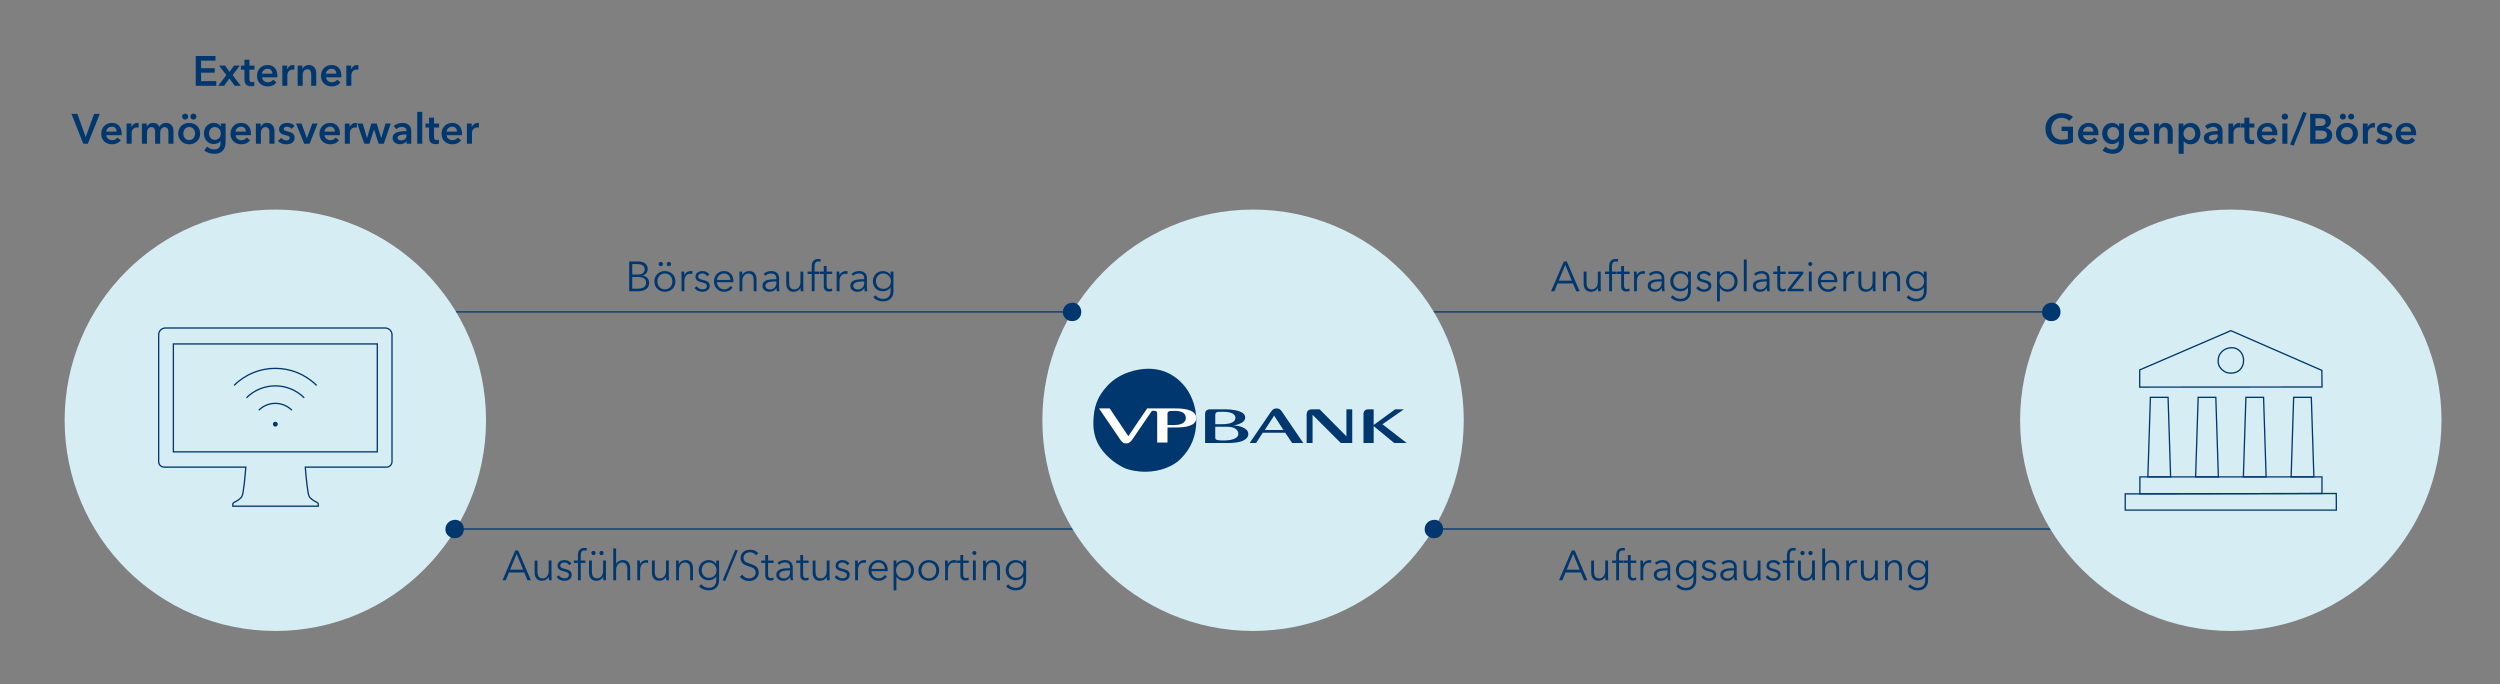 <?xml version="1.0" encoding="UTF-8"?><svg xmlns="http://www.w3.org/2000/svg" viewBox="0 0 950 260"><rect x="0" y="0" width="950" height="260" fill="#808080" stroke="none"/><g id="Infografik"><line x1="544.881" y1="201.023" x2="781.357" y2="201.023" style="fill:none; stroke:#00376e; stroke-width:.5px;"/><circle cx="847.701" cy="159.7" r="80.064" style="fill:#d7edf4; stroke-width:0px;"/><line x1="541.121" y1="118.521" x2="781.618" y2="118.521" style="fill:none; stroke:#00376e; stroke-width:.5px;"/><line x1="172.763" y1="201.023" x2="409.239" y2="201.023" style="fill:none; stroke:#00376e; stroke-width:.5px;"/><line x1="169.003" y1="118.521" x2="409.5" y2="118.521" style="fill:none; stroke:#00376e; stroke-width:.5px;"/><circle cx="104.628" cy="159.7" r="80.064" style="fill:#d7edf4; stroke-width:0px;"/><circle cx="476.164" cy="159.7" r="80.064" style="fill:#d7edf4; stroke-width:0px;"/><path d="M407.394,122.024c-.325,0-1.003-.063-1.478-.299-.69-.343-1.287-.886-1.637-1.488-.279-.48-.412-1.035-.393-1.648.022-.758.155-1.578.971-2.441.786-.833,1.925-1.13,2.729-1.13.756,0,1.404.222,1.98.679.838.663,1.319,1.701,1.319,2.847,0,1.019-.361,1.892-1.073,2.596-.561.553-1.464.883-2.418.883Z" style="fill:#00376e; stroke-width:0px;"/><path d="M779.512,122.024c-.325,0-1.003-.063-1.478-.299-.69-.343-1.287-.886-1.637-1.488-.279-.48-.412-1.035-.393-1.648.022-.758.155-1.578.971-2.441.786-.833,1.925-1.13,2.729-1.13.756,0,1.404.222,1.98.679.838.663,1.319,1.701,1.319,2.847,0,1.019-.361,1.892-1.073,2.596-.561.553-1.464.883-2.418.883Z" style="fill:#00376e; stroke-width:0px;"/><path d="M172.773,204.526c-.325,0-1.003-.063-1.478-.299-.69-.343-1.287-.886-1.637-1.488-.279-.48-.412-1.035-.393-1.648.022-.758.155-1.578.971-2.441.786-.833,1.925-1.13,2.729-1.13.756,0,1.404.222,1.98.679.838.663,1.319,1.701,1.319,2.847,0,1.019-.361,1.892-1.073,2.596-.561.553-1.464.883-2.418.883Z" style="fill:#00376e; stroke-width:0px;"/><path d="M544.89,204.526c-.325,0-1.003-.063-1.478-.299-.69-.343-1.287-.886-1.637-1.488-.279-.48-.412-1.035-.393-1.648.022-.758.155-1.578.971-2.441.786-.833,1.925-1.13,2.729-1.13.756,0,1.404.222,1.98.679.838.663,1.319,1.701,1.319,2.847,0,1.019-.361,1.892-1.073,2.596-.561.553-1.464.883-2.418.883Z" style="fill:#00376e; stroke-width:0px;"/><path d="M485.075,155.199c-.966,0-1.431.347-2.088,1.238l-8.118,11.905h2.437l2.548-3.905h8.528l2.632,3.905h4.229s-6.681-9.789-8.08-11.867c-.618-.929-1.107-1.276-2.086-1.276h0ZM480.628,163.393l3.542-5.467,3.527,5.467h-7.07Z" style="fill:#00376e; stroke-width:0px;"/><path d="M468.644,161.615c1.016,0,3.016-.615,3.865-1.466.388-.389.658-.881.658-1.55,0-.591-.254-1.019-.618-1.383-1.276-1.276-4.727-1.67-6.611-1.67h-6.147c-1.12,0-1.855.579-1.855,1.78v11.016h8.892c1.623,0,4.43-.177,6.011-1.14.888-.542,1.515-1.193,1.515-2.261,0-.625-.207-1.142-.688-1.623-1.62-1.623-5.217-1.702-5.022-1.702h0ZM461.802,157.671c0-.887.546-1.081,1.082-1.159.27-.038.99-.038,1.624-.038,1.584,0,4.947.151,4.947,2.282,0,.536-.207.955-.541,1.285-1.007.989-3.167,1.149-4.33,1.149h-2.783v-3.52h0ZM465.165,167.375c-.688,0-2.668.049-3.14-.426-.3-.298-.223-.791-.223-1.466v-3.325h2.899c1.705,0,3.925-.155,5.219,1.14.396.396.657.902.657,1.489,0,2.301-3.814,2.589-5.412,2.589h0Z" style="fill:#00376e; stroke-width:0px;"/><path d="M511.63,165.792l-10.167-10.246h-3.073c-1.296,0-1.869,1.004-1.869,1.719v11.076h2.255v-10.708l10.725,10.708h4.35v-12.796h-2.221v10.246h0Z" style="fill:#00376e; stroke-width:0px;"/><path d="M534.53,168.341l-9.208-7.136,8.153-5.66h-3.33l-8.152,5.945v-5.945h-2.126c-1.836,0-1.741,1.817-1.741,1.817v10.978h3.867v-6.422l7.804,6.422h4.733Z" style="fill:#00376e; stroke-width:0px;"/><path d="M417.607,169.251c2.065,3.552,5.591,6.57,9.306,8.417,2.337,1.161,6.068,1.604,8.182,1.604,5.989,0,10.842-2.223,13.466-4.814,4.073-4.022,6.028-8.808,6.028-14.602,0-6.03-2.403-12.088-7.36-16.01-3.425-2.714-7.084-3.72-10.881-3.72-4.111,0-10.805,1.449-15.424,6.341-4.162,4.41-5.284,8.453-5.441,13.779-.092,3.125.51,6.228,2.123,9.004h0Z" style="fill:#00376e; stroke-width:0px;"/><path d="M453.792,156.959c-1.762-1.761-5.695-1.761-7.56-1.761h-10.325l-7.134,10.569-7.075-10.569h-4.072l8.181,12.018c.725.998,1.253,1.291,2.144,1.291.945,0,1.409-.353,2.152-1.253l7.633-11.156h.705c1.331,0,1.292.664,1.292,1.448v10.608h3.915v-5.715h1.957c1.936,0,6.381.142,8.181-1.659.479-.481.779-1.081.779-1.863,0-.821-.285-1.468-.774-1.959h0ZM449.95,160.422c-1.175,1.176-3.741,1.11-4.736,1.11h-1.566v-4.377c0-.627.468-.98,1.291-.98.666,0,1.004-.04,1.644-.04,1.349,0,2.719.353,3.329.963.437.436.704,1.028.704,1.819,0,.649-.278,1.117-.665,1.504h0Z" style="fill:#fff; stroke-width:0px;"/><path d="M88.939,146.472c8.665-8.665,22.713-8.665,31.378,0" style="fill:none; stroke:#00376e; stroke-miterlimit:10; stroke-width:.5px;"/><path d="M93.645,151.179c6.065-6.065,15.899-6.065,21.965,0" style="fill:none; stroke:#00376e; stroke-miterlimit:10; stroke-width:.5px;"/><path d="M98.347,155.881c3.469-3.469,9.093-3.469,12.562,0" style="fill:none; stroke:#00376e; stroke-miterlimit:10; stroke-width:.5px;"/><circle cx="104.628" cy="161.184" r=".918" style="fill:#00376e; stroke-width:0px;"/><path d="M146.392,124.641H62.863c-1.42,0-2.57,1.15-2.57,2.568v48.206c0,1.16.941,2.101,2.102,2.101h31.015c-.26,3.298-.838,9.796-1.453,11.051-.417.851-1.826,1.761-2.238,1.94-.412.179-1.238.537-1.238,1.013v.834h32.456v-.834c0-.476-.825-.834-1.238-1.013-.413-.179-1.821-1.09-2.238-1.94-.615-1.255-1.193-7.753-1.453-11.051h30.851c1.161,0,2.102-.941,2.102-2.101v-48.206c0-1.419-1.151-2.568-2.57-2.568Z" style="fill:none; stroke:#00376e; stroke-miterlimit:10; stroke-width:.5px;"/><polygon points="143.373 171.705 123.537 171.705 85.718 171.705 65.882 171.705 65.882 130.695 85.428 130.695 123.827 130.695 143.373 130.695 143.373 171.705" style="fill:none; stroke:#00376e; stroke-miterlimit:10; stroke-width:.5px;"/><polygon points="824.833 181.218 816.19 181.218 817.155 150.991 823.865 150.981 824.833 181.218" style="fill:none; stroke:#00376e; stroke-miterlimit:10; stroke-width:.5px;"/><polygon points="879.269 181.218 870.626 181.218 871.591 150.991 878.301 150.981 879.269 181.218" style="fill:none; stroke:#00376e; stroke-miterlimit:10; stroke-width:.5px;"/><polygon points="861.123 181.218 852.481 181.218 853.446 150.991 860.156 150.981 861.123 181.218" style="fill:none; stroke:#00376e; stroke-miterlimit:10; stroke-width:.5px;"/><polygon points="842.978 181.218 834.335 181.218 835.3 150.991 842.011 150.981 842.978 181.218" style="fill:none; stroke:#00376e; stroke-miterlimit:10; stroke-width:.5px;"/><polygon points="882.371 147.058 882.313 140.755 847.72 125.653 813.079 140.572 813.079 147.105 882.371 147.058" style="fill:none; stroke:#00376e; stroke-miterlimit:10; stroke-width:.5px;"/><polygon points="807.589 187.671 807.589 193.836 887.809 193.836 887.783 187.535 807.589 187.671" style="fill:none; stroke:#00376e; stroke-miterlimit:10; stroke-width:.5px;"/><polygon points="813.156 181.218 813.156 187.659 882.346 187.535 882.346 181.218 813.156 181.218" style="fill:none; stroke:#00376e; stroke-miterlimit:10; stroke-width:.5px;"/><path d="M848.071,132.376c.964,0,1.787.281,2.517.858,1.095.866,1.722,2.239,1.722,3.767,0,1.371-.464,2.496-1.417,3.438-.542.535-1.653,1.107-3.147,1.107-.567,0-1.427-.128-1.903-.364-.926-.46-1.751-1.204-2.208-1.99-.344-.593-.507-1.29-.484-2.073.036-1.209.262-2.175,1.277-3.251,1.037-1.099,2.562-1.491,3.643-1.491M848.071,131.876c-1.068,0-2.807.377-4.007,1.647-1.081,1.146-1.373,2.196-1.414,3.58-.024.812.132,1.618.552,2.339.536.923,1.452,1.707,2.418,2.187.607.302,1.576.417,2.126.417,1.556,0,2.817-.578,3.498-1.251,1.058-1.045,1.566-2.288,1.566-3.793,0-1.567-.624-3.14-1.912-4.159-.89-.705-1.84-.966-2.827-.966h0Z" style="fill:#00376e; stroke-width:0px;"/></g><g id="DE"><path d="M239.101,99.361h3.376c.426,0,.858.046,1.296.136.437.091.829.246,1.176.465s.629.515.848.888c.218.373.328.843.328,1.408,0,.597-.182,1.117-.544,1.56-.363.442-.848.733-1.456.872v.032c.736.085,1.346.37,1.832.855.485.485.728,1.145.728,1.977,0,.47-.099.898-.296,1.288-.197.389-.478.72-.84.991-.363.272-.806.483-1.328.633s-1.109.224-1.76.224h-3.36v-11.328ZM240.252,104.321h2.32c.277,0,.557-.032.84-.096.282-.064.541-.174.776-.328.234-.154.424-.36.568-.616s.216-.57.216-.943c0-.363-.072-.67-.216-.921-.144-.25-.339-.455-.584-.615-.246-.16-.534-.274-.864-.345-.331-.068-.683-.104-1.056-.104h-2v3.968ZM240.252,109.697h2.144c.416,0,.813-.04,1.192-.12.378-.08.709-.208.992-.384.282-.176.509-.405.68-.688.17-.283.256-.622.256-1.017,0-.746-.254-1.304-.76-1.672-.507-.368-1.224-.552-2.152-.552h-2.352v4.432Z" style="fill:#00376e; stroke-width:0px;"/><path d="M256.652,106.945c0,.565-.099,1.088-.296,1.568-.197.479-.472.896-.824,1.248-.352.352-.773.627-1.264.824-.491.196-1.029.296-1.616.296-.576,0-1.11-.1-1.6-.296-.491-.197-.912-.473-1.264-.824-.352-.353-.626-.769-.824-1.248-.198-.48-.296-1.003-.296-1.568s.099-1.088.296-1.567c.197-.48.472-.896.824-1.248.352-.353.773-.627,1.264-.824.49-.197,1.024-.296,1.6-.296.586,0,1.125.099,1.616.296s.912.472,1.264.824c.352.352.626.768.824,1.248.197.479.296,1.002.296,1.567ZM255.5,106.945c0-.416-.066-.808-.2-1.176-.134-.368-.323-.688-.568-.96-.245-.272-.544-.488-.896-.648-.352-.16-.747-.239-1.184-.239-.438,0-.83.079-1.176.239s-.643.376-.888.648c-.246.271-.435.592-.568.96s-.2.76-.2,1.176.066.809.2,1.176c.133.368.323.688.568.96.245.272.541.486.888.641s.739.231,1.176.231c.437,0,.832-.077,1.184-.231.352-.154.651-.368.896-.641.246-.271.435-.592.568-.96.133-.367.2-.76.2-1.176ZM250.3,100.338c0-.214.074-.403.224-.568s.347-.248.592-.248c.245,0,.442.083.592.248s.224.354.224.568c0,.213-.075.402-.224.567-.149.166-.347.248-.592.248-.246,0-.443-.082-.592-.248-.149-.165-.224-.354-.224-.567ZM253.372,100.338c0-.214.075-.403.224-.568s.347-.248.592-.248c.246,0,.443.083.592.248.149.165.224.354.224.568,0,.213-.075.402-.224.567-.149.166-.347.248-.592.248-.245,0-.442-.082-.592-.248-.149-.165-.224-.354-.224-.567Z" style="fill:#00376e; stroke-width:0px;"/><path d="M258.972,104.065c-.011-.32-.027-.608-.048-.864h1.04c.021.203.038.427.048.672.01.246.016.448.016.608h.032c.213-.438.533-.792.96-1.064.426-.271.907-.407,1.44-.407.139,0,.264.005.376.016.112.011.227.032.344.064l-.144,1.023c-.064-.021-.171-.042-.32-.063s-.298-.032-.448-.032c-.288,0-.565.054-.832.16s-.499.274-.696.504c-.198.229-.358.522-.48.88-.123.357-.184.787-.184,1.288v3.84h-1.088v-5.84c0-.203-.006-.464-.016-.784Z" style="fill:#00376e; stroke-width:0px;"/><path d="M268.732,104.977c-.16-.31-.403-.562-.728-.76-.326-.197-.696-.296-1.112-.296-.192,0-.384.021-.576.063-.192.043-.363.112-.512.208s-.27.219-.36.368c-.091.149-.136.325-.136.528,0,.352.144.621.432.808s.741.344,1.36.472c.885.182,1.539.446,1.96.792.421.347.632.813.632,1.4,0,.427-.083.787-.248,1.08-.166.293-.381.533-.648.72s-.568.32-.904.4c-.336.08-.674.12-1.016.12-.565,0-1.115-.118-1.648-.353-.534-.234-.971-.603-1.312-1.104l.864-.641c.192.331.475.608.848.832.373.225.784.336,1.232.336.234,0,.459-.021.672-.063s.4-.117.56-.225c.16-.106.288-.242.384-.407.096-.166.144-.371.144-.616,0-.395-.189-.69-.568-.888-.379-.197-.925-.382-1.64-.553-.224-.053-.461-.12-.712-.2-.25-.079-.482-.196-.696-.352-.213-.154-.39-.35-.528-.584s-.208-.528-.208-.88c0-.384.075-.712.224-.984.149-.271.349-.496.6-.672.25-.176.536-.307.856-.392.32-.086.65-.128.992-.128.522,0,1.029.117,1.52.352.49.235.858.565,1.104.992l-.832.624Z" style="fill:#00376e; stroke-width:0px;"/><path d="M278.667,106.722v.24c0,.085-.005.176-.016.271h-6.208c.011.374.085.726.224,1.056.139.331.331.619.576.864.245.246.533.44.864.584.331.145.688.216,1.072.216.565,0,1.053-.13,1.464-.392s.723-.562.936-.904l.816.641c-.448.565-.941.971-1.48,1.216s-1.118.368-1.736.368c-.555,0-1.07-.1-1.544-.296-.475-.197-.883-.473-1.224-.824-.342-.353-.611-.769-.808-1.248-.197-.48-.296-1.003-.296-1.568s.096-1.088.288-1.567c.192-.48.459-.896.8-1.248.341-.353.741-.627,1.2-.824.459-.197.955-.296,1.488-.296.586,0,1.104.099,1.552.296.448.197.821.464,1.12.8.299.336.525.728.68,1.176.154.448.232.928.232,1.44ZM277.563,106.369c-.032-.704-.259-1.288-.68-1.752-.422-.464-1.021-.695-1.8-.695-.363,0-.699.066-1.008.199-.31.134-.582.315-.816.544-.235.229-.422.491-.56.784-.139.294-.219.601-.24.92h5.104Z" style="fill:#00376e; stroke-width:0px;"/><path d="M281.979,103.201c.021.203.037.427.048.672.011.246.016.448.016.608h.032c.213-.438.56-.792,1.04-1.064.48-.271.987-.407,1.52-.407.949,0,1.662.282,2.136.848s.712,1.312.712,2.24v4.592h-1.088v-4.144c0-.395-.032-.753-.096-1.072-.064-.32-.173-.595-.328-.824-.154-.229-.362-.408-.624-.536-.262-.128-.59-.191-.984-.191-.288,0-.568.059-.84.176s-.515.296-.728.536c-.213.239-.384.544-.512.912-.128.367-.192.803-.192,1.304v3.84h-1.088v-5.84c0-.203-.005-.464-.016-.784s-.027-.608-.048-.864h1.04Z" style="fill:#00376e; stroke-width:0px;"/><path d="M295.02,105.857c0-.65-.171-1.136-.512-1.456s-.837-.479-1.488-.479c-.448,0-.864.079-1.248.239-.384.16-.709.374-.976.641l-.608-.721c.309-.309.717-.564,1.224-.768.507-.202,1.08-.304,1.72-.304.405,0,.784.056,1.136.168.352.111.662.279.928.504.267.224.475.507.624.848.149.342.224.741.224,1.2v3.28c0,.288.01.587.032.896.021.31.053.571.096.784h-.976c-.032-.182-.059-.379-.08-.592-.021-.214-.032-.422-.032-.624h-.032c-.341.501-.728.861-1.16,1.08-.432.218-.952.328-1.56.328-.288,0-.584-.04-.888-.12-.304-.08-.582-.211-.832-.393-.251-.181-.459-.416-.624-.704-.166-.287-.248-.64-.248-1.056,0-.576.146-1.032.44-1.368s.686-.586,1.176-.752c.49-.165,1.053-.271,1.688-.319.634-.049,1.293-.072,1.976-.072v-.24ZM294.699,106.945c-.448,0-.898.019-1.352.056-.453.038-.864.112-1.232.225s-.669.274-.904.488c-.235.213-.352.495-.352.848,0,.267.05.49.152.672s.237.328.408.44c.17.111.36.191.568.239.208.049.418.072.632.072.384,0,.726-.066,1.024-.2.298-.133.549-.314.752-.544.202-.229.357-.493.464-.792.106-.298.16-.613.16-.943v-.561h-.32Z" style="fill:#00376e; stroke-width:0px;"/><path d="M304.283,110.689c-.021-.202-.038-.427-.048-.672-.011-.245-.016-.448-.016-.608h-.032c-.214.438-.56.792-1.04,1.064-.48.271-.987.408-1.52.408-.95,0-1.662-.283-2.136-.849s-.712-1.312-.712-2.24v-4.592h1.088v4.145c0,.395.032.752.096,1.071.064.32.173.595.328.824.155.229.363.408.624.536.262.128.589.192.984.192.288,0,.568-.059.84-.177.272-.117.515-.296.728-.535.213-.24.384-.544.512-.912.128-.368.192-.803.192-1.305v-3.84h1.088v5.84c0,.203.005.465.016.784.01.32.026.608.048.864h-1.04Z" style="fill:#00376e; stroke-width:0px;"/><path d="M311.307,104.113h-1.76v6.576h-1.088v-6.576h-1.568v-.912h1.568v-2.048c0-.854.208-1.525.624-2.016.416-.491,1.056-.736,1.92-.736.139,0,.288.008.448.024.16.016.309.045.448.088l-.192.96c-.117-.032-.234-.059-.352-.08-.117-.021-.25-.032-.4-.032-.288,0-.525.048-.712.145-.187.096-.331.231-.432.407-.102.177-.17.382-.208.616-.038.235-.056.485-.056.752v1.92h1.76v.912Z" style="fill:#00376e; stroke-width:0px;"/><path d="M316.235,104.113h-2.112v4.368c0,.277.026.507.08.688.053.181.13.322.232.424.101.102.221.171.36.208s.288.056.448.056c.149,0,.307-.021.472-.064.165-.042.322-.101.472-.176l.048.944c-.192.074-.392.131-.6.168s-.435.056-.68.056c-.203,0-.416-.026-.64-.08-.224-.053-.432-.154-.624-.304-.192-.149-.349-.352-.472-.608-.123-.256-.184-.592-.184-1.008v-4.672h-1.552v-.912h1.552v-2.111h1.088v2.111h2.112v.912Z" style="fill:#00376e; stroke-width:0px;"/><path d="M317.915,104.065c-.011-.32-.027-.608-.048-.864h1.04c.021.203.038.427.048.672.01.246.016.448.016.608h.032c.213-.438.533-.792.96-1.064.427-.271.907-.407,1.44-.407.139,0,.264.005.376.016.112.011.227.032.344.064l-.144,1.023c-.064-.021-.171-.042-.32-.063s-.298-.032-.448-.032c-.288,0-.565.054-.832.16s-.499.274-.696.504c-.198.229-.358.522-.48.88-.123.357-.184.787-.184,1.288v3.84h-1.088v-5.84c0-.203-.005-.464-.016-.784Z" style="fill:#00376e; stroke-width:0px;"/><path d="M328.411,105.857c0-.65-.171-1.136-.512-1.456s-.837-.479-1.488-.479c-.448,0-.864.079-1.248.239-.384.16-.709.374-.976.641l-.608-.721c.309-.309.717-.564,1.224-.768.506-.202,1.08-.304,1.72-.304.405,0,.784.056,1.136.168.352.111.661.279.928.504.266.224.474.507.624.848.149.342.224.741.224,1.2v3.28c0,.288.011.587.032.896.021.31.053.571.096.784h-.976c-.032-.182-.059-.379-.08-.592-.021-.214-.032-.422-.032-.624h-.032c-.342.501-.728.861-1.16,1.08-.432.218-.952.328-1.56.328-.288,0-.584-.04-.888-.12-.304-.08-.582-.211-.832-.393-.25-.181-.459-.416-.624-.704-.166-.287-.248-.64-.248-1.056,0-.576.146-1.032.44-1.368.293-.336.685-.586,1.176-.752.491-.165,1.053-.271,1.688-.319.635-.049,1.293-.072,1.976-.072v-.24ZM328.091,106.945c-.448,0-.899.019-1.352.056-.454.038-.864.112-1.232.225-.368.112-.669.274-.904.488-.234.213-.352.495-.352.848,0,.267.051.49.152.672.101.182.237.328.408.44.17.111.36.191.568.239.208.049.418.072.632.072.384,0,.725-.066,1.024-.2.298-.133.549-.314.752-.544s.357-.493.464-.792c.107-.298.16-.613.16-.943v-.561h-.32Z" style="fill:#00376e; stroke-width:0px;"/><path d="M332.635,112.193c.298.384.707.709,1.224.977.518.266,1.064.399,1.64.399.533,0,.987-.077,1.36-.231.374-.155.675-.366.904-.633.229-.267.397-.578.504-.936.106-.357.16-.739.16-1.145v-1.407h-.032c-.288.469-.696.832-1.224,1.088-.528.256-1.064.384-1.608.384-.586,0-1.117-.096-1.592-.288s-.88-.456-1.216-.792c-.336-.336-.597-.738-.784-1.208-.187-.469-.28-.976-.28-1.52,0-.533.093-1.035.28-1.504.187-.47.448-.881.784-1.232.336-.353.742-.629,1.216-.832.475-.202,1.005-.304,1.592-.304.544,0,1.077.128,1.6.384.522.256.933.624,1.232,1.104h.032v-1.296h1.088v7.424c0,.405-.056.838-.168,1.297-.112.458-.32.88-.624,1.264-.304.384-.718.704-1.24.96s-1.2.384-2.032.384c-.693,0-1.355-.134-1.984-.399-.63-.268-1.168-.635-1.616-1.104l.784-.832ZM332.843,106.849c0,.395.064.768.192,1.12.128.352.312.661.552.928.24.267.536.478.888.632.352.155.752.232,1.2.232.416,0,.8-.069,1.152-.208s.656-.336.912-.592c.256-.257.456-.562.6-.921.144-.356.216-.754.216-1.191,0-.395-.072-.769-.216-1.12-.144-.352-.344-.661-.6-.928-.256-.267-.56-.48-.912-.641s-.736-.239-1.152-.239c-.448,0-.848.079-1.2.239s-.648.374-.888.641c-.24.267-.424.576-.552.928s-.192.726-.192,1.12Z" style="fill:#00376e; stroke-width:0px;"/><path d="M590.643,110.689h-1.265l4.896-11.328h1.12l4.864,11.328h-1.28l-1.248-2.976h-5.856l-1.231,2.976ZM592.307,106.657h4.991l-2.495-6.016-2.496,6.016Z" style="fill:#00376e; stroke-width:0px;"/><path d="M607.298,110.689c-.021-.202-.037-.427-.048-.672s-.016-.448-.016-.608h-.032c-.213.438-.56.792-1.04,1.064-.479.271-.986.408-1.52.408-.95,0-1.662-.283-2.137-.849s-.712-1.312-.712-2.24v-4.592h1.088v4.145c0,.395.032.752.097,1.071.063.32.173.595.328.824.154.229.362.408.624.536.261.128.589.192.983.192.288,0,.568-.059.84-.177.272-.117.515-.296.729-.535.213-.24.384-.544.512-.912s.192-.803.192-1.305v-3.84h1.088v5.84c0,.203.005.465.016.784.011.32.026.608.048.864h-1.04Z" style="fill:#00376e; stroke-width:0px;"/><path d="M614.322,104.113h-1.76v6.576h-1.088v-6.576h-1.568v-.912h1.568v-2.048c0-.854.208-1.525.624-2.016.416-.491,1.056-.736,1.92-.736.138,0,.288.008.447.024.16.016.31.045.448.088l-.191.96c-.118-.032-.235-.059-.353-.08s-.251-.032-.4-.032c-.287,0-.525.048-.712.145-.187.096-.33.231-.432.407-.102.177-.171.382-.208.616-.037.235-.056.485-.056.752v1.92h1.76v.912Z" style="fill:#00376e; stroke-width:0px;"/><path d="M619.25,104.113h-2.112v4.368c0,.277.027.507.08.688.054.181.131.322.232.424s.222.171.36.208c.138.037.287.056.447.056.149,0,.307-.021.473-.064.165-.042.322-.101.472-.176l.048.944c-.191.074-.392.131-.6.168s-.435.056-.681.056c-.202,0-.416-.026-.64-.08-.224-.053-.432-.154-.624-.304s-.35-.352-.472-.608c-.123-.256-.185-.592-.185-1.008v-4.672h-1.552v-.912h1.552v-2.111h1.088v2.111h2.112v.912Z" style="fill:#00376e; stroke-width:0px;"/><path d="M620.93,104.065c-.011-.32-.026-.608-.048-.864h1.04c.021.203.037.427.048.672.011.246.017.448.017.608h.031c.214-.438.533-.792.96-1.064.427-.271.907-.407,1.44-.407.139,0,.264.005.376.016s.227.032.344.064l-.144,1.023c-.064-.021-.171-.042-.32-.063s-.299-.032-.448-.032c-.288,0-.565.054-.832.16s-.498.274-.695.504c-.198.229-.357.522-.48.88s-.184.787-.184,1.288v3.84h-1.088v-5.84c0-.203-.006-.464-.017-.784Z" style="fill:#00376e; stroke-width:0px;"/><path d="M631.426,105.857c0-.65-.171-1.136-.512-1.456-.342-.32-.838-.479-1.488-.479-.448,0-.864.079-1.248.239s-.71.374-.976.641l-.608-.721c.31-.309.717-.564,1.224-.768.507-.202,1.08-.304,1.721-.304.405,0,.783.056,1.136.168.352.111.661.279.928.504.267.224.475.507.624.848.149.342.224.741.224,1.2v3.28c0,.288.011.587.032.896.021.31.054.571.097.784h-.977c-.032-.182-.059-.379-.08-.592-.021-.214-.032-.422-.032-.624h-.031c-.342.501-.729.861-1.16,1.08-.433.218-.952.328-1.561.328-.288,0-.584-.04-.888-.12s-.581-.211-.832-.393c-.251-.181-.459-.416-.624-.704-.165-.287-.248-.64-.248-1.056,0-.576.146-1.032.44-1.368.293-.336.685-.586,1.176-.752.49-.165,1.053-.271,1.688-.319.635-.049,1.294-.072,1.977-.072v-.24ZM631.105,106.945c-.448,0-.898.019-1.352.056-.454.038-.864.112-1.232.225s-.669.274-.903.488c-.235.213-.353.495-.353.848,0,.267.051.49.152.672.101.182.237.328.408.44.17.111.359.191.567.239.208.049.419.072.632.072.385,0,.726-.066,1.024-.2.299-.133.549-.314.752-.544.202-.229.357-.493.464-.792.106-.298.16-.613.16-.943v-.561h-.32Z" style="fill:#00376e; stroke-width:0px;"/><path d="M635.649,112.193c.299.384.707.709,1.225.977.517.266,1.063.399,1.64.399.533,0,.986-.077,1.36-.231.373-.155.674-.366.903-.633s.397-.578.504-.936.16-.739.16-1.145v-1.407h-.032c-.287.469-.695.832-1.224,1.088s-1.063.384-1.607.384c-.587,0-1.118-.096-1.593-.288s-.88-.456-1.216-.792-.598-.738-.784-1.208c-.187-.469-.279-.976-.279-1.52,0-.533.093-1.035.279-1.504.187-.47.448-.881.784-1.232.336-.353.741-.629,1.216-.832.475-.202,1.006-.304,1.593-.304.544,0,1.077.128,1.6.384s.934.624,1.231,1.104h.032v-1.296h1.088v7.424c0,.405-.056.838-.168,1.297-.111.458-.319.88-.624,1.264-.304.384-.717.704-1.239.96-.523.256-1.2.384-2.032.384-.693,0-1.354-.134-1.984-.399-.629-.268-1.168-.635-1.616-1.104l.784-.832ZM635.857,106.849c0,.395.064.768.192,1.12.128.352.312.661.552.928s.536.478.888.632c.353.155.752.232,1.2.232.416,0,.8-.069,1.152-.208.352-.139.656-.336.912-.592.256-.257.456-.562.6-.921.145-.356.216-.754.216-1.191,0-.395-.071-.769-.216-1.12-.144-.352-.344-.661-.6-.928s-.561-.48-.912-.641c-.353-.16-.736-.239-1.152-.239-.448,0-.848.079-1.2.239-.352.16-.647.374-.888.641s-.424.576-.552.928-.192.726-.192,1.12Z" style="fill:#00376e; stroke-width:0px;"/><path d="M649.346,104.977c-.16-.31-.403-.562-.729-.76s-.695-.296-1.111-.296c-.192,0-.385.021-.576.063-.192.043-.363.112-.513.208s-.269.219-.359.368-.136.325-.136.528c0,.352.144.621.432.808s.741.344,1.36.472c.885.182,1.538.446,1.96.792.421.347.632.813.632,1.4,0,.427-.083.787-.248,1.08-.166.293-.382.533-.648.72s-.567.32-.903.4-.675.12-1.017.12c-.565,0-1.114-.118-1.647-.353-.534-.234-.971-.603-1.312-1.104l.864-.641c.192.331.475.608.848.832.373.225.784.336,1.232.336.234,0,.458-.021.672-.063.213-.043.4-.117.56-.225.16-.106.288-.242.385-.407.096-.166.144-.371.144-.616,0-.395-.189-.69-.568-.888-.378-.197-.925-.382-1.64-.553-.224-.053-.462-.12-.712-.2-.251-.079-.482-.196-.696-.352-.213-.154-.39-.35-.527-.584-.139-.234-.208-.528-.208-.88,0-.384.074-.712.224-.984.149-.271.35-.496.6-.672.251-.176.536-.307.856-.392.32-.086.65-.128.992-.128.522,0,1.029.117,1.52.352.49.235.858.565,1.104.992l-.832.624Z" style="fill:#00376e; stroke-width:0px;"/><path d="M653.553,114.529h-1.088v-11.328h1.088v1.296h.049c.309-.49.722-.861,1.239-1.111.518-.251,1.043-.376,1.576-.376.587,0,1.117.102,1.592.304.475.203.881.479,1.217.832.336.352.597.768.783,1.248.187.479.28.997.28,1.552s-.094,1.072-.28,1.552c-.187.48-.447.896-.783,1.248-.336.353-.742.63-1.217.832-.475.203-1.005.305-1.592.305-.533,0-1.059-.126-1.576-.376-.518-.251-.931-.611-1.239-1.08h-.049v5.104ZM659.137,106.945c0-.416-.063-.808-.191-1.176s-.312-.688-.552-.96c-.24-.272-.536-.488-.889-.648-.352-.16-.752-.239-1.199-.239-.416,0-.801.077-1.152.231-.353.155-.656.368-.912.64-.256.272-.456.593-.6.961-.145.367-.217.765-.217,1.191s.072.824.217,1.192c.144.368.344.686.6.952s.56.478.912.632c.352.154.736.231,1.152.231.447,0,.848-.077,1.199-.231.353-.154.648-.368.889-.641.239-.271.424-.592.552-.96.128-.367.191-.76.191-1.176Z" style="fill:#00376e; stroke-width:0px;"/><path d="M663.745,110.689h-1.088v-12.096h1.088v12.096Z" style="fill:#00376e; stroke-width:0px;"/><path d="M671.377,105.857c0-.65-.171-1.136-.512-1.456-.342-.32-.838-.479-1.488-.479-.448,0-.864.079-1.248.239s-.709.374-.976.641l-.608-.721c.31-.309.718-.564,1.225-.768.506-.202,1.079-.304,1.72-.304.405,0,.784.056,1.136.168.353.111.661.279.928.504.267.224.475.507.624.848.149.342.225.741.225,1.2v3.28c0,.288.01.587.032.896.021.31.053.571.096.784h-.977c-.031-.182-.059-.379-.08-.592-.021-.214-.031-.422-.031-.624h-.032c-.342.501-.729.861-1.16,1.08-.432.218-.952.328-1.56.328-.288,0-.584-.04-.889-.12-.304-.08-.581-.211-.832-.393-.25-.181-.458-.416-.624-.704-.165-.287-.248-.64-.248-1.056,0-.576.146-1.032.44-1.368.293-.336.686-.586,1.176-.752.49-.165,1.054-.271,1.688-.319.634-.049,1.293-.072,1.976-.072v-.24ZM671.057,106.945c-.447,0-.898.019-1.352.056-.453.038-.864.112-1.232.225-.367.112-.669.274-.903.488-.235.213-.353.495-.353.848,0,.267.051.49.152.672s.237.328.408.44c.17.111.359.191.567.239.208.049.419.072.633.072.384,0,.725-.066,1.023-.2.299-.133.55-.314.752-.544.203-.229.357-.493.464-.792.106-.298.16-.613.16-.943v-.561h-.32Z" style="fill:#00376e; stroke-width:0px;"/><path d="M678.577,104.113h-2.112v4.368c0,.277.026.507.08.688.054.181.131.322.232.424.101.102.221.171.359.208s.288.056.448.056c.149,0,.307-.021.472-.064.166-.042.323-.101.473-.176l.048.944c-.192.074-.393.131-.601.168-.207.037-.435.056-.68.056-.202,0-.416-.026-.64-.08-.225-.053-.433-.154-.624-.304-.192-.149-.35-.352-.472-.608-.123-.256-.185-.592-.185-1.008v-4.672h-1.552v-.912h1.552v-2.111h1.088v2.111h2.112v.912Z" style="fill:#00376e; stroke-width:0px;"/><path d="M685.249,103.97l-4.48,5.775h4.641v.944h-6.08v-.768l4.464-5.809h-4.24v-.912h5.696v.769Z" style="fill:#00376e; stroke-width:0px;"/><path d="M688.673,100.321c0,.225-.08.408-.24.552-.16.145-.336.217-.528.217-.191,0-.368-.072-.527-.217-.16-.144-.24-.327-.24-.552,0-.224.08-.408.24-.552.159-.145.336-.216.527-.216.192,0,.368.071.528.216.16.144.24.328.24.552ZM688.448,110.689h-1.088v-7.488h1.088v7.488Z" style="fill:#00376e; stroke-width:0px;"/><path d="M698.16,106.722v.24c0,.085-.005.176-.016.271h-6.208c.011.374.085.726.224,1.056.139.331.331.619.576.864.245.246.533.44.864.584.33.145.688.216,1.072.216.565,0,1.053-.13,1.464-.392.41-.262.723-.562.936-.904l.816.641c-.448.565-.941.971-1.48,1.216-.538.245-1.117.368-1.735.368-.555,0-1.069-.1-1.544-.296-.475-.197-.883-.473-1.225-.824-.341-.353-.61-.769-.808-1.248-.197-.48-.296-1.003-.296-1.568s.096-1.088.288-1.567c.191-.48.458-.896.8-1.248.341-.353.741-.627,1.2-.824.458-.197.954-.296,1.487-.296.587,0,1.104.099,1.553.296.447.197.821.464,1.12.8.298.336.524.728.68,1.176.154.448.231.928.231,1.44ZM697.057,106.369c-.032-.704-.259-1.288-.68-1.752-.422-.464-1.021-.695-1.801-.695-.362,0-.698.066-1.008.199-.31.134-.581.315-.815.544-.235.229-.422.491-.561.784-.139.294-.219.601-.24.92h5.104Z" style="fill:#00376e; stroke-width:0px;"/><path d="M700.48,104.065c-.011-.32-.026-.608-.048-.864h1.04c.021.203.037.427.048.672.011.246.016.448.016.608h.032c.213-.438.533-.792.96-1.064.427-.271.906-.407,1.44-.407.139,0,.264.005.376.016.111.011.227.032.344.064l-.144,1.023c-.064-.021-.171-.042-.32-.063s-.299-.032-.448-.032c-.288,0-.565.054-.832.16s-.499.274-.696.504-.357.522-.479.88c-.123.357-.185.787-.185,1.288v3.84h-1.088v-5.84c0-.203-.005-.464-.016-.784Z" style="fill:#00376e; stroke-width:0px;"/><path d="M711.696,110.689c-.021-.202-.037-.427-.048-.672s-.017-.448-.017-.608h-.031c-.214.438-.561.792-1.04,1.064-.48.271-.987.408-1.521.408-.949,0-1.661-.283-2.136-.849s-.712-1.312-.712-2.24v-4.592h1.088v4.145c0,.395.032.752.096,1.071.064.32.174.595.328.824s.362.408.624.536.59.192.984.192c.288,0,.567-.059.84-.177.271-.117.515-.296.728-.535.214-.24.385-.544.513-.912s.191-.803.191-1.305v-3.84h1.088v5.84c0,.203.006.465.017.784.011.32.026.608.048.864h-1.04Z" style="fill:#00376e; stroke-width:0px;"/><path d="M716.528,103.201c.021.203.037.427.048.672.011.246.016.448.016.608h.032c.213-.438.561-.792,1.04-1.064.48-.271.986-.407,1.521-.407.949,0,1.661.282,2.136.848s.712,1.312.712,2.24v4.592h-1.088v-4.144c0-.395-.032-.753-.097-1.072-.063-.32-.173-.595-.327-.824-.155-.229-.363-.408-.624-.536-.262-.128-.59-.191-.984-.191-.288,0-.568.059-.84.176-.272.117-.515.296-.729.536-.213.239-.384.544-.512.912-.128.367-.192.803-.192,1.304v3.84h-1.088v-5.84c0-.203-.005-.464-.016-.784s-.026-.608-.048-.864h1.04Z" style="fill:#00376e; stroke-width:0px;"/><path d="M725.248,112.193c.299.384.706.709,1.224.977.518.266,1.064.399,1.641.399.533,0,.986-.077,1.359-.231.374-.155.675-.366.904-.633s.397-.578.504-.936.16-.739.16-1.145v-1.407h-.032c-.288.469-.695.832-1.224,1.088s-1.064.384-1.608.384c-.587,0-1.117-.096-1.592-.288s-.88-.456-1.216-.792-.598-.738-.784-1.208c-.187-.469-.28-.976-.28-1.52,0-.533.094-1.035.28-1.504.187-.47.448-.881.784-1.232.336-.353.741-.629,1.216-.832.475-.202,1.005-.304,1.592-.304.544,0,1.077.128,1.601.384.522.256.933.624,1.231,1.104h.032v-1.296h1.088v7.424c0,.405-.056.838-.168,1.297-.112.458-.32.88-.624,1.264s-.718.704-1.24.96-1.199.384-2.031.384c-.694,0-1.355-.134-1.984-.399-.63-.268-1.168-.635-1.616-1.104l.784-.832ZM725.456,106.849c0,.395.063.768.192,1.12.128.352.312.661.552.928s.536.478.888.632c.353.155.752.232,1.2.232.416,0,.8-.069,1.152-.208.352-.139.655-.336.911-.592.257-.257.456-.562.601-.921.144-.356.216-.754.216-1.191,0-.395-.072-.769-.216-1.12-.145-.352-.344-.661-.601-.928-.256-.267-.56-.48-.911-.641-.353-.16-.736-.239-1.152-.239-.448,0-.848.079-1.2.239-.352.16-.647.374-.888.641s-.424.576-.552.928c-.129.352-.192.726-.192,1.12Z" style="fill:#00376e; stroke-width:0px;"/><path d="M192.201,220.503h-1.251l4.847-11.328h1.109l4.815,11.328h-1.267l-1.236-2.976h-5.797l-1.22,2.976ZM193.849,216.471h4.942l-2.471-6.016-2.471,6.016Z" style="fill:#00376e; stroke-width:0px;"/><path d="M208.611,220.503c-.021-.202-.037-.427-.047-.672-.011-.245-.016-.448-.016-.608h-.031c-.211.438-.555.792-1.03,1.064-.475.271-.977.408-1.505.408-.94,0-1.645-.283-2.115-.849s-.705-1.312-.705-2.24v-4.592h1.077v4.145c0,.395.032.752.095,1.071.063.32.172.595.325.824.153.229.359.408.618.536.258.128.583.192.974.192.285,0,.562-.059.832-.177.269-.117.509-.296.721-.535.211-.24.38-.544.507-.912.126-.368.19-.803.19-1.305v-3.84h1.077v5.84c0,.203.005.465.016.784.011.32.026.608.048.864h-1.03Z" style="fill:#00376e; stroke-width:0px;"/><path d="M216.294,214.791c-.159-.31-.399-.562-.721-.76-.322-.197-.689-.296-1.101-.296-.19,0-.38.021-.57.063-.19.043-.359.112-.507.208s-.267.219-.356.368-.135.325-.135.528c0,.352.143.621.428.808s.734.344,1.347.472c.876.182,1.523.446,1.94.792.417.347.625.813.625,1.4,0,.427-.082.787-.246,1.08s-.377.533-.642.72-.562.32-.895.4c-.333.08-.668.12-1.006.12-.56,0-1.104-.118-1.631-.353-.528-.234-.961-.603-1.299-1.104l.855-.641c.19.331.47.608.839.832.37.225.776.336,1.22.336.232,0,.454-.021.665-.063.211-.043.396-.117.555-.225.158-.106.285-.242.38-.407.095-.166.143-.371.143-.616,0-.395-.188-.69-.562-.888-.375-.197-.916-.382-1.624-.553-.222-.053-.457-.12-.705-.2-.248-.079-.478-.196-.689-.352-.211-.154-.386-.35-.523-.584s-.206-.528-.206-.88c0-.384.074-.712.222-.984.147-.271.346-.496.594-.672s.531-.307.848-.392c.317-.086.644-.128.982-.128.518,0,1.019.117,1.505.352.486.235.85.565,1.093.992l-.823.624Z" style="fill:#00376e; stroke-width:0px;"/><path d="M222.439,213.927h-1.743v6.576h-1.077v-6.576h-1.552v-.912h1.552v-2.048c0-.854.206-1.525.618-2.016.412-.491,1.045-.736,1.9-.736.137,0,.285.008.444.024.158.016.306.045.443.088l-.19.96c-.116-.032-.232-.059-.349-.08s-.248-.032-.396-.032c-.285,0-.52.048-.705.145-.185.096-.328.231-.428.407-.101.177-.169.382-.206.616-.037.235-.056.485-.056.752v1.92h1.743v.912Z" style="fill:#00376e; stroke-width:0px;"/><path d="M229.282,220.503c-.021-.202-.037-.427-.047-.672-.011-.245-.016-.448-.016-.608h-.032c-.211.438-.554.792-1.029,1.064-.475.271-.977.408-1.505.408-.94,0-1.645-.283-2.115-.849s-.705-1.312-.705-2.24v-4.592h1.077v4.145c0,.395.032.752.095,1.071.063.32.171.595.325.824.153.229.359.408.618.536s.584.192.974.192c.285,0,.562-.059.832-.177.269-.117.509-.296.721-.535.211-.24.38-.544.507-.912.126-.368.19-.803.19-1.305v-3.84h1.077v5.84c0,.203.005.465.016.784.011.32.026.608.048.864h-1.03ZM224.72,210.152c0-.214.074-.403.222-.568s.343-.248.586-.248c.243,0,.438.083.586.248s.222.354.222.568c0,.213-.074.402-.222.567-.148.166-.343.248-.586.248-.243,0-.438-.082-.586-.248-.148-.165-.222-.354-.222-.567ZM227.762,210.152c0-.214.074-.403.222-.568.147-.165.343-.248.586-.248.243,0,.438.083.586.248s.222.354.222.568c0,.213-.074.402-.222.567-.148.166-.343.248-.586.248-.243,0-.438-.082-.586-.248-.148-.165-.222-.354-.222-.567Z" style="fill:#00376e; stroke-width:0px;"/><path d="M234.161,214.247c.201-.438.533-.784.998-1.04s.961-.384,1.489-.384c.939,0,1.645.282,2.114.848s.705,1.312.705,2.24v4.592h-1.077v-4.144c0-.395-.032-.753-.095-1.072-.063-.32-.171-.595-.325-.824-.153-.229-.359-.408-.618-.536s-.584-.191-.974-.191c-.285,0-.562.059-.832.176-.27.117-.51.296-.721.536-.211.239-.38.544-.507.912-.127.367-.19.803-.19,1.304v3.84h-1.077v-12.096h1.077v5.84h.031Z" style="fill:#00376e; stroke-width:0px;"/><path d="M242.16,213.879c-.01-.32-.026-.608-.047-.864h1.03c.021.203.037.427.047.672.01.246.016.448.016.608h.031c.211-.438.528-.792.951-1.064.422-.271.897-.407,1.425-.407.137,0,.262.005.373.016s.224.032.34.064l-.143,1.023c-.063-.021-.169-.042-.317-.063s-.295-.032-.443-.032c-.285,0-.56.054-.824.16s-.494.274-.689.504-.354.522-.475.88c-.122.357-.182.787-.182,1.288v3.84h-1.077v-5.84c0-.203-.005-.464-.016-.784Z" style="fill:#00376e; stroke-width:0px;"/><path d="M253.184,220.503c-.021-.202-.037-.427-.047-.672-.011-.245-.016-.448-.016-.608h-.032c-.211.438-.555.792-1.03,1.064-.475.271-.977.408-1.505.408-.94,0-1.645-.283-2.114-.849-.47-.565-.705-1.312-.705-2.24v-4.592h1.077v4.145c0,.395.032.752.095,1.071.063.32.171.595.325.824.153.229.359.408.618.536.258.128.583.192.974.192.285,0,.562-.059.832-.177.269-.117.509-.296.721-.535.211-.24.38-.544.507-.912.127-.368.19-.803.19-1.305v-3.84h1.077v5.84c0,.203.005.465.016.784.01.32.026.608.047.864h-1.03Z" style="fill:#00376e; stroke-width:0px;"/><path d="M257.889,213.015c.021.203.037.427.047.672.011.246.016.448.016.608h.032c.211-.438.554-.792,1.029-1.064.475-.271.977-.407,1.505-.407.94,0,1.645.282,2.115.848.47.565.705,1.312.705,2.24v4.592h-1.077v-4.144c0-.395-.032-.753-.095-1.072-.063-.32-.172-.595-.325-.824-.153-.229-.359-.408-.618-.536-.259-.128-.584-.191-.974-.191-.285,0-.562.059-.832.176-.269.117-.509.296-.721.536-.211.239-.38.544-.507.912-.126.367-.19.803-.19,1.304v3.84h-1.077v-5.84c0-.203-.005-.464-.016-.784-.011-.32-.027-.608-.048-.864h1.03Z" style="fill:#00376e; stroke-width:0px;"/><path d="M266.442,222.007c.295.384.699.709,1.211.977.512.266,1.053.399,1.624.399.528,0,.977-.077,1.347-.231.37-.155.667-.366.895-.633.227-.267.393-.578.499-.936s.159-.739.159-1.145v-1.407h-.032c-.285.469-.689.832-1.212,1.088-.522.256-1.053.384-1.592.384-.581,0-1.106-.096-1.576-.288s-.871-.456-1.204-.792-.592-.738-.776-1.208c-.185-.469-.277-.976-.277-1.52,0-.533.092-1.035.277-1.504.185-.47.444-.881.776-1.232.333-.353.734-.629,1.204-.832.47-.202.995-.304,1.576-.304.539,0,1.066.128,1.584.384s.924.624,1.22,1.104h.032v-1.296h1.077v7.424c0,.405-.056.838-.167,1.297-.111.458-.317.88-.618,1.264s-.71.704-1.228.96c-.518.256-1.188.384-2.012.384-.687,0-1.341-.134-1.964-.399-.623-.268-1.156-.635-1.6-1.104l.776-.832ZM266.648,216.663c0,.395.063.768.19,1.12.126.352.309.661.546.928.237.267.53.478.879.632.349.155.745.232,1.188.232.412,0,.792-.069,1.141-.208s.649-.336.903-.592c.253-.257.452-.562.594-.921.143-.356.214-.754.214-1.191,0-.395-.071-.769-.214-1.12-.142-.352-.34-.661-.594-.928s-.554-.48-.903-.641-.729-.239-1.141-.239c-.443,0-.839.079-1.188.239s-.642.374-.879.641c-.238.267-.42.576-.546.928-.127.352-.19.726-.19,1.12Z" style="fill:#00376e; stroke-width:0px;"/><path d="M275.55,220.791l-.918-.304,4.799-11.601.903.32-4.784,11.584Z" style="fill:#00376e; stroke-width:0px;"/><path d="M287.256,210.999c-.243-.342-.555-.616-.935-.824-.38-.208-.84-.312-1.378-.312-.274,0-.554.042-.839.128-.285.085-.544.216-.776.392s-.419.397-.562.664-.214.582-.214.944.068.661.206.896c.137.235.319.435.547.601.227.165.485.301.776.407.291.107.594.214.911.32.39.128.784.267,1.18.416s.752.344,1.069.584.576.544.776.912c.2.368.301.835.301,1.4s-.108,1.053-.325,1.464c-.217.41-.497.749-.839,1.016-.343.267-.734.464-1.172.592-.438.128-.879.192-1.323.192-.338,0-.676-.035-1.014-.104s-.66-.173-.966-.312-.591-.314-.855-.528c-.264-.213-.496-.458-.697-.735l.982-.736c.243.405.584.744,1.022,1.016.438.272.953.408,1.544.408.285,0,.575-.045.871-.136.295-.091.562-.229.8-.416.238-.187.433-.416.586-.688.153-.271.23-.589.23-.952,0-.394-.077-.722-.23-.983-.153-.262-.356-.48-.609-.656-.254-.176-.544-.322-.872-.439s-.67-.235-1.029-.353c-.37-.117-.734-.25-1.093-.399s-.681-.345-.966-.584c-.285-.24-.515-.536-.689-.889-.174-.352-.261-.784-.261-1.296,0-.544.108-1.013.325-1.408.216-.395.499-.72.848-.976.348-.256.734-.442,1.156-.561.422-.117.839-.176,1.251-.176.76,0,1.41.136,1.948.408s.945.595,1.22.968l-.903.736Z" style="fill:#00376e; stroke-width:0px;"/><path d="M293.956,213.927h-2.091v4.368c0,.277.026.507.08.688.053.181.129.322.229.424.1.102.219.171.356.208s.285.056.443.056c.148,0,.304-.021.467-.064.164-.042.319-.101.467-.176l.048.944c-.19.074-.388.131-.594.168s-.43.056-.673.056c-.201,0-.412-.026-.633-.08-.222-.053-.428-.154-.618-.304-.19-.149-.346-.352-.467-.608-.122-.256-.182-.592-.182-1.008v-4.672h-1.537v-.912h1.537v-2.111h1.077v2.111h2.091v.912Z" style="fill:#00376e; stroke-width:0px;"/><path d="M300.229,215.671c0-.65-.169-1.136-.507-1.456s-.829-.479-1.473-.479c-.443,0-.855.079-1.235.239-.38.16-.702.374-.966.641l-.602-.721c.307-.309.71-.564,1.212-.768.501-.202,1.069-.304,1.703-.304.401,0,.776.056,1.125.168.348.111.655.279.918.504.264.224.47.507.618.848.147.342.222.741.222,1.2v3.28c0,.288.01.587.032.896.021.31.053.571.095.784h-.966c-.032-.182-.058-.379-.079-.592-.021-.214-.032-.422-.032-.624h-.032c-.338.501-.721.861-1.148,1.08-.427.218-.942.328-1.544.328-.285,0-.579-.04-.879-.12s-.576-.211-.824-.393c-.248-.181-.454-.416-.618-.704-.164-.287-.246-.64-.246-1.056,0-.576.145-1.032.436-1.368s.679-.586,1.165-.752c.485-.165,1.042-.271,1.671-.319.628-.049,1.28-.072,1.957-.072v-.24ZM299.912,216.759c-.444,0-.89.019-1.339.056-.449.038-.855.112-1.219.225-.365.112-.663.274-.895.488-.232.213-.349.495-.349.848,0,.267.05.49.15.672.1.182.235.328.404.44.169.111.356.191.562.239.206.049.415.072.625.072.38,0,.718-.066,1.014-.2.295-.133.543-.314.744-.544s.354-.493.459-.792c.105-.298.159-.613.159-.943v-.561h-.317Z" style="fill:#00376e; stroke-width:0px;"/><path d="M307.277,213.927h-2.091v4.368c0,.277.026.507.079.688.053.181.129.322.23.424.1.102.219.171.356.208.137.037.285.056.443.056.148,0,.303-.021.467-.064.164-.042.319-.101.467-.176l.047.944c-.19.074-.388.131-.594.168s-.431.056-.673.056c-.201,0-.412-.026-.634-.08-.222-.053-.427-.154-.618-.304-.19-.149-.346-.352-.467-.608-.122-.256-.182-.592-.182-1.008v-4.672h-1.536v-.912h1.536v-2.111h1.077v2.111h2.091v.912Z" style="fill:#00376e; stroke-width:0px;"/><path d="M314.262,220.503c-.021-.202-.037-.427-.047-.672-.011-.245-.016-.448-.016-.608h-.032c-.211.438-.554.792-1.029,1.064-.475.271-.977.408-1.505.408-.94,0-1.645-.283-2.115-.849s-.705-1.312-.705-2.24v-4.592h1.077v4.145c0,.395.031.752.095,1.071.063.32.171.595.325.824.153.229.359.408.618.536s.584.192.974.192c.285,0,.562-.059.832-.177.269-.117.509-.296.721-.535.211-.24.38-.544.507-.912.126-.368.19-.803.19-1.305v-3.84h1.077v5.84c0,.203.005.465.016.784.011.32.026.608.048.864h-1.03Z" style="fill:#00376e; stroke-width:0px;"/><path d="M321.944,214.791c-.158-.31-.398-.562-.721-.76s-.689-.296-1.101-.296c-.19,0-.38.021-.57.063-.19.043-.359.112-.507.208-.148.096-.267.219-.356.368-.09.149-.135.325-.135.528,0,.352.143.621.428.808s.734.344,1.346.472c.876.182,1.523.446,1.94.792.417.347.626.813.626,1.4,0,.427-.082.787-.246,1.08-.164.293-.378.533-.642.72-.264.187-.562.32-.895.4s-.668.12-1.006.12c-.56,0-1.104-.118-1.631-.353-.528-.234-.961-.603-1.299-1.104l.855-.641c.19.331.47.608.839.832.37.225.776.336,1.22.336.232,0,.454-.021.665-.063s.396-.117.555-.225c.158-.106.285-.242.38-.407.095-.166.143-.371.143-.616,0-.395-.188-.69-.562-.888-.375-.197-.916-.382-1.624-.553-.222-.053-.457-.12-.705-.2-.248-.079-.478-.196-.689-.352-.211-.154-.386-.35-.523-.584s-.206-.528-.206-.88c0-.384.074-.712.222-.984.147-.271.346-.496.594-.672s.531-.307.848-.392c.317-.086.644-.128.982-.128.517,0,1.019.117,1.505.352.485.235.85.565,1.093.992l-.824.624Z" style="fill:#00376e; stroke-width:0px;"/><path d="M324.938,213.879c-.011-.32-.026-.608-.047-.864h1.029c.021.203.037.427.048.672.01.246.016.448.016.608h.032c.211-.438.528-.792.95-1.064.422-.271.897-.407,1.426-.407.137,0,.261.005.372.016s.225.032.341.064l-.143,1.023c-.063-.021-.169-.042-.317-.063s-.296-.032-.443-.032c-.285,0-.56.054-.824.16-.264.106-.494.274-.689.504-.196.229-.354.522-.475.88-.122.357-.183.787-.183,1.288v3.84h-1.077v-5.84c0-.203-.006-.464-.016-.784Z" style="fill:#00376e; stroke-width:0px;"/><path d="M337.325,216.536v.24c0,.085-.005.176-.016.271h-6.146c.01.374.084.726.222,1.056.137.331.327.619.57.864.243.246.528.44.855.584.328.145.681.216,1.062.216.56,0,1.042-.13,1.449-.392s.715-.562.927-.904l.808.641c-.443.565-.932.971-1.465,1.216-.534.245-1.106.368-1.719.368-.549,0-1.059-.1-1.529-.296-.47-.197-.874-.473-1.211-.824-.338-.353-.605-.769-.8-1.248-.196-.48-.293-1.003-.293-1.568s.095-1.088.285-1.567c.19-.48.454-.896.792-1.248.338-.353.734-.627,1.188-.824s.945-.296,1.473-.296c.581,0,1.093.099,1.537.296s.813.464,1.109.8c.295.336.52.728.673,1.176.153.448.229.928.229,1.44ZM336.232,216.183c-.032-.704-.256-1.288-.673-1.752-.417-.464-1.011-.695-1.782-.695-.359,0-.691.066-.998.199-.307.134-.576.315-.808.544-.232.229-.417.491-.554.784-.138.294-.217.601-.238.92h5.053Z" style="fill:#00376e; stroke-width:0px;"/><path d="M340.635,224.343h-1.077v-11.328h1.077v1.296h.047c.306-.49.715-.861,1.228-1.111.512-.251,1.032-.376,1.56-.376.581,0,1.106.102,1.576.304.47.203.872.479,1.204.832.333.352.591.768.776,1.248.185.479.277.997.277,1.552s-.093,1.072-.277,1.552c-.185.48-.443.896-.776,1.248-.333.353-.734.63-1.204.832-.47.203-.995.305-1.576.305-.528,0-1.048-.126-1.56-.376-.512-.251-.921-.611-1.228-1.08h-.047v5.104ZM346.163,216.759c0-.416-.063-.808-.19-1.176-.126-.368-.309-.688-.546-.96-.238-.272-.531-.488-.879-.648-.348-.16-.744-.239-1.188-.239-.412,0-.792.077-1.14.231-.349.155-.649.368-.903.64-.253.272-.452.593-.594.961-.143.367-.214.765-.214,1.191s.071.824.214,1.192.341.686.594.952.554.478.903.632c.348.154.729.231,1.14.231.444,0,.84-.077,1.188-.231.349-.154.642-.368.879-.641.237-.271.42-.592.546-.96.127-.367.19-.76.19-1.176Z" style="fill:#00376e; stroke-width:0px;"/><path d="M356.903,216.759c0,.565-.098,1.088-.293,1.568-.195.479-.467.896-.815,1.248-.349.352-.766.627-1.251.824-.486.196-1.019.296-1.6.296-.57,0-1.099-.1-1.584-.296-.486-.197-.903-.473-1.251-.824-.349-.353-.621-.769-.816-1.248-.195-.48-.293-1.003-.293-1.568s.098-1.088.293-1.567c.195-.48.467-.896.816-1.248.348-.353.766-.627,1.251-.824.485-.197,1.014-.296,1.584-.296.581,0,1.114.099,1.6.296s.903.472,1.251.824c.349.352.62.768.815,1.248.195.479.293,1.002.293,1.567ZM355.762,216.759c0-.416-.066-.808-.198-1.176-.132-.368-.319-.688-.562-.96-.243-.272-.539-.488-.887-.648s-.739-.239-1.172-.239c-.433,0-.821.079-1.165.239s-.636.376-.879.648c-.243.271-.431.592-.562.96-.132.368-.198.76-.198,1.176s.065.809.198,1.176c.132.368.319.688.562.96.243.272.536.486.879.641s.731.231,1.165.231c.433,0,.823-.077,1.172-.231s.644-.368.887-.641c.243-.271.43-.592.562-.96.132-.367.198-.76.198-1.176Z" style="fill:#00376e; stroke-width:0px;"/><path d="M359.12,213.879c-.011-.32-.026-.608-.047-.864h1.029c.021.203.037.427.048.672.01.246.016.448.016.608h.032c.211-.438.528-.792.95-1.064.422-.271.897-.407,1.426-.407.137,0,.261.005.372.016s.225.032.341.064l-.143,1.023c-.063-.021-.169-.042-.317-.063s-.296-.032-.443-.032c-.285,0-.56.054-.824.16-.264.106-.494.274-.689.504-.196.229-.354.522-.475.88-.122.357-.183.787-.183,1.288v3.84h-1.077v-5.84c0-.203-.005-.464-.016-.784Z" style="fill:#00376e; stroke-width:0px;"/><path d="M368.101,213.927h-2.091v4.368c0,.277.026.507.079.688.053.181.129.322.23.424.1.102.219.171.356.208.137.037.285.056.443.056.148,0,.303-.021.467-.064.164-.042.319-.101.467-.176l.047.944c-.19.074-.388.131-.594.168-.206.037-.431.056-.673.056-.201,0-.412-.026-.634-.08-.222-.053-.428-.154-.618-.304s-.346-.352-.467-.608c-.122-.256-.182-.592-.182-1.008v-4.672h-1.537v-.912h1.537v-2.111h1.077v2.111h2.091v.912Z" style="fill:#00376e; stroke-width:0px;"/><path d="M371.016,210.135c0,.225-.079.408-.238.552-.158.145-.333.217-.522.217-.19,0-.364-.072-.523-.217-.158-.144-.237-.327-.237-.552,0-.224.079-.408.237-.552.159-.145.333-.216.523-.216.19,0,.364.071.522.216.159.144.238.328.238.552ZM370.794,220.503h-1.077v-7.488h1.077v7.488Z" style="fill:#00376e; stroke-width:0px;"/><path d="M374.548,213.015c.021.203.037.427.047.672.011.246.016.448.016.608h.032c.211-.438.554-.792,1.029-1.064.475-.271.977-.407,1.505-.407.94,0,1.645.282,2.115.848.47.565.705,1.312.705,2.24v4.592h-1.077v-4.144c0-.395-.032-.753-.095-1.072-.063-.32-.172-.595-.325-.824-.153-.229-.359-.408-.618-.536-.259-.128-.584-.191-.974-.191-.285,0-.562.059-.832.176-.269.117-.509.296-.721.536-.211.239-.38.544-.507.912-.126.367-.19.803-.19,1.304v3.84h-1.077v-5.84c0-.203-.005-.464-.016-.784-.011-.32-.027-.608-.048-.864h1.03Z" style="fill:#00376e; stroke-width:0px;"/><path d="M383.102,222.007c.295.384.699.709,1.211.977.512.266,1.053.399,1.624.399.528,0,.977-.077,1.347-.231.37-.155.667-.366.895-.633.227-.267.393-.578.499-.936s.159-.739.159-1.145v-1.407h-.032c-.285.469-.689.832-1.212,1.088-.522.256-1.053.384-1.592.384-.581,0-1.106-.096-1.576-.288s-.871-.456-1.204-.792-.592-.738-.776-1.208c-.185-.469-.277-.976-.277-1.52,0-.533.092-1.035.277-1.504.185-.47.444-.881.776-1.232.333-.353.734-.629,1.204-.832.47-.202.995-.304,1.576-.304.539,0,1.066.128,1.584.384s.924.624,1.22,1.104h.032v-1.296h1.077v7.424c0,.405-.056.838-.167,1.297-.111.458-.317.88-.618,1.264s-.71.704-1.228.96c-.518.256-1.188.384-2.012.384-.687,0-1.341-.134-1.964-.399-.623-.268-1.156-.635-1.6-1.104l.776-.832ZM383.307,216.663c0,.395.063.768.19,1.12.126.352.309.661.546.928.237.267.53.478.879.632.349.155.745.232,1.188.232.412,0,.792-.069,1.141-.208s.649-.336.903-.592c.253-.257.452-.562.594-.921.143-.356.214-.754.214-1.191,0-.395-.071-.769-.214-1.12-.142-.352-.34-.661-.594-.928s-.554-.48-.903-.641-.729-.239-1.141-.239c-.443,0-.839.079-1.188.239s-.642.374-.879.641c-.238.267-.42.576-.546.928-.127.352-.19.726-.19,1.12Z" style="fill:#00376e; stroke-width:0px;"/><path d="M593.686,220.503h-1.252l4.848-11.328h1.108l4.815,11.328h-1.268l-1.235-2.976h-5.797l-1.22,2.976ZM595.333,216.471h4.941l-2.471-6.016-2.471,6.016Z" style="fill:#00376e; stroke-width:0px;"/><path d="M610.096,220.503c-.021-.202-.037-.427-.048-.672s-.016-.448-.016-.608h-.032c-.211.438-.554.792-1.029,1.064-.476.271-.977.408-1.505.408-.939,0-1.645-.283-2.114-.849-.471-.565-.705-1.312-.705-2.24v-4.592h1.077v4.145c0,.395.031.752.095,1.071.063.32.172.595.325.824.152.229.358.408.617.536s.584.192.975.192c.285,0,.562-.059.831-.177.27-.117.51-.296.721-.535.212-.24.381-.544.507-.912.127-.368.19-.803.19-1.305v-3.84h1.077v5.84c0,.203.005.465.016.784.011.32.026.608.048.864h-1.029Z" style="fill:#00376e; stroke-width:0px;"/><path d="M616.97,213.927h-1.742v6.576h-1.077v-6.576h-1.553v-.912h1.553v-2.048c0-.854.206-1.525.617-2.016.412-.491,1.046-.736,1.901-.736.137,0,.285.008.443.024.158.016.307.045.443.088l-.189.96c-.117-.032-.232-.059-.349-.08s-.248-.032-.396-.032c-.285,0-.52.048-.705.145-.185.096-.327.231-.428.407-.1.177-.169.382-.205.616-.037.235-.056.485-.056.752v1.92h1.742v.912Z" style="fill:#00376e; stroke-width:0px;"/><path d="M621.77,213.927h-2.091v4.368c0,.277.026.507.079.688.053.181.129.322.229.424s.219.171.356.208c.137.037.285.056.443.056.147,0,.304-.021.468-.064.163-.042.319-.101.467-.176l.048.944c-.19.074-.389.131-.594.168-.206.037-.431.056-.674.056-.2,0-.412-.026-.634-.08-.222-.053-.428-.154-.617-.304-.19-.149-.347-.352-.468-.608-.121-.256-.182-.592-.182-1.008v-4.672h-1.537v-.912h1.537v-2.111h1.077v2.111h2.091v.912Z" style="fill:#00376e; stroke-width:0px;"/><path d="M623.354,213.879c-.011-.32-.027-.608-.048-.864h1.029c.021.203.037.427.048.672.01.246.016.448.016.608h.031c.212-.438.528-.792.951-1.064.422-.271.897-.407,1.426-.407.137,0,.261.005.372.016.11.011.224.032.34.064l-.143,1.023c-.062-.021-.169-.042-.316-.063-.148-.021-.296-.032-.443-.032-.285,0-.56.054-.824.16-.264.106-.493.274-.688.504s-.354.522-.476.88-.182.787-.182,1.288v3.84h-1.077v-5.84c0-.203-.006-.464-.016-.784Z" style="fill:#00376e; stroke-width:0px;"/><path d="M633.665,215.671c0-.65-.169-1.136-.507-1.456-.339-.32-.829-.479-1.474-.479-.443,0-.855.079-1.235.239s-.702.374-.967.641l-.602-.721c.307-.309.71-.564,1.212-.768.501-.202,1.069-.304,1.703-.304.4,0,.775.056,1.124.168.349.111.655.279.919.504.264.224.47.507.618.848.147.342.222.741.222,1.2v3.28c0,.288.01.587.031.896.021.31.053.571.095.784h-.966c-.031-.182-.059-.379-.079-.592-.021-.214-.031-.422-.031-.624h-.032c-.338.501-.721.861-1.148,1.08-.428.218-.942.328-1.544.328-.285,0-.578-.04-.88-.12-.301-.08-.575-.211-.823-.393-.248-.181-.454-.416-.618-.704-.163-.287-.245-.64-.245-1.056,0-.576.145-1.032.436-1.368.29-.336.679-.586,1.164-.752.485-.165,1.043-.271,1.671-.319.629-.049,1.28-.072,1.957-.072v-.24ZM633.348,216.759c-.443,0-.89.019-1.338.056-.449.038-.855.112-1.22.225s-.663.274-.896.488c-.232.213-.349.495-.349.848,0,.267.051.49.15.672.101.182.235.328.404.44.169.111.356.191.562.239.206.049.414.072.626.072.38,0,.718-.066,1.014-.2.295-.133.543-.314.744-.544.2-.229.354-.493.459-.792.105-.298.159-.613.159-.943v-.561h-.317Z" style="fill:#00376e; stroke-width:0px;"/><path d="M637.768,222.007c.295.384.699.709,1.211.977.513.266,1.054.399,1.624.399.528,0,.977-.077,1.347-.231.369-.155.667-.366.895-.633s.394-.578.499-.936.158-.739.158-1.145v-1.407h-.031c-.285.469-.689.832-1.212,1.088s-1.054.384-1.592.384c-.581,0-1.106-.096-1.576-.288s-.871-.456-1.204-.792c-.332-.336-.591-.738-.776-1.208-.185-.469-.276-.976-.276-1.52,0-.533.092-1.035.276-1.504.186-.47.444-.881.776-1.232.333-.353.734-.629,1.204-.832.47-.202.995-.304,1.576-.304.538,0,1.066.128,1.584.384s.924.624,1.22,1.104h.031v-1.296h1.077v7.424c0,.405-.056.838-.166,1.297-.111.458-.316.88-.618,1.264-.301.384-.71.704-1.228.96s-1.188.384-2.012.384c-.687,0-1.341-.134-1.964-.399-.623-.268-1.156-.635-1.6-1.104l.776-.832ZM637.973,216.663c0,.395.063.768.19,1.12.127.352.309.661.547.928.237.267.53.478.879.632.349.155.744.232,1.188.232.412,0,.792-.069,1.141-.208s.649-.336.903-.592c.253-.257.451-.562.594-.921.143-.356.214-.754.214-1.191,0-.395-.071-.769-.214-1.12s-.341-.661-.594-.928c-.254-.267-.555-.48-.903-.641s-.729-.239-1.141-.239c-.443,0-.839.079-1.188.239s-.642.374-.879.641c-.238.267-.42.576-.547.928s-.19.726-.19,1.12Z" style="fill:#00376e; stroke-width:0px;"/><path d="M651.247,214.791c-.158-.31-.399-.562-.721-.76-.322-.197-.689-.296-1.102-.296-.189,0-.38.021-.57.063-.189.043-.358.112-.507.208-.147.096-.267.219-.356.368s-.134.325-.134.528c0,.352.143.621.428.808s.733.344,1.346.472c.877.182,1.523.446,1.94.792.417.347.626.813.626,1.4,0,.427-.082.787-.245,1.08-.164.293-.378.533-.642.72-.265.187-.562.32-.896.4-.332.08-.668.12-1.006.12-.56,0-1.104-.118-1.631-.353-.528-.234-.962-.603-1.3-1.104l.855-.641c.19.331.47.608.84.832.369.225.776.336,1.22.336.232,0,.454-.021.665-.063s.396-.117.555-.225c.158-.106.285-.242.38-.407.096-.166.143-.371.143-.616,0-.395-.188-.69-.562-.888s-.916-.382-1.623-.553c-.222-.053-.457-.12-.705-.2-.248-.079-.478-.196-.689-.352-.211-.154-.385-.35-.522-.584-.137-.234-.206-.528-.206-.88,0-.384.074-.712.222-.984.148-.271.346-.496.595-.672.248-.176.53-.307.847-.392.317-.086.645-.128.982-.128.518,0,1.019.117,1.505.352.485.235.85.565,1.093.992l-.823.624Z" style="fill:#00376e; stroke-width:0px;"/><path d="M658.929,215.671c0-.65-.169-1.136-.507-1.456s-.829-.479-1.473-.479c-.443,0-.855.079-1.235.239-.381.16-.703.374-.967.641l-.602-.721c.306-.309.71-.564,1.212-.768.501-.202,1.068-.304,1.702-.304.401,0,.776.056,1.125.168.349.111.654.279.919.504.264.224.47.507.617.848.148.342.222.741.222,1.2v3.28c0,.288.011.587.032.896.021.31.053.571.095.784h-.966c-.032-.182-.059-.379-.079-.592-.021-.214-.032-.422-.032-.624h-.031c-.338.501-.721.861-1.148,1.08-.428.218-.942.328-1.545.328-.285,0-.578-.04-.879-.12s-.575-.211-.823-.393c-.249-.181-.454-.416-.618-.704-.164-.287-.245-.64-.245-1.056,0-.576.145-1.032.436-1.368.29-.336.678-.586,1.164-.752.485-.165,1.043-.271,1.671-.319.628-.049,1.28-.072,1.956-.072v-.24ZM658.612,216.759c-.443,0-.89.019-1.339.056-.448.038-.855.112-1.22.225s-.662.274-.895.488c-.232.213-.349.495-.349.848,0,.267.05.49.15.672s.235.328.404.44c.169.111.356.191.562.239.205.049.414.072.625.072.381,0,.718-.066,1.014-.2.296-.133.544-.314.745-.544.2-.229.354-.493.459-.792.105-.298.158-.613.158-.943v-.561h-.316Z" style="fill:#00376e; stroke-width:0px;"/><path d="M668.021,220.503c-.021-.202-.037-.427-.048-.672s-.016-.448-.016-.608h-.032c-.211.438-.554.792-1.029,1.064-.476.271-.977.408-1.505.408-.94,0-1.645-.283-2.114-.849-.471-.565-.705-1.312-.705-2.24v-4.592h1.077v4.145c0,.395.031.752.095,1.071.063.32.172.595.325.824.152.229.358.408.617.536s.584.192.975.192c.285,0,.562-.059.831-.177.27-.117.51-.296.721-.535.212-.24.381-.544.507-.912.127-.368.19-.803.19-1.305v-3.84h1.077v5.84c0,.203.005.465.016.784.011.32.026.608.048.864h-1.029Z" style="fill:#00376e; stroke-width:0px;"/><path d="M675.703,214.791c-.158-.31-.398-.562-.721-.76s-.688-.296-1.101-.296c-.19,0-.38.021-.57.063-.19.043-.359.112-.507.208-.148.096-.267.219-.356.368s-.135.325-.135.528c0,.352.143.621.428.808s.733.344,1.347.472c.876.182,1.522.446,1.94.792.417.347.625.813.625,1.4,0,.427-.081.787-.245,1.08s-.378.533-.642.72-.562.32-.895.4c-.333.08-.668.12-1.006.12-.561,0-1.104-.118-1.632-.353s-.961-.603-1.299-1.104l.855-.641c.189.331.47.608.84.832.369.225.775.336,1.219.336.232,0,.454-.021.666-.063.211-.043.396-.117.554-.225.159-.106.285-.242.381-.407.095-.166.143-.371.143-.616,0-.395-.188-.69-.562-.888s-.916-.382-1.624-.553c-.222-.053-.457-.12-.705-.2-.248-.079-.478-.196-.688-.352-.212-.154-.386-.35-.522-.584-.138-.234-.206-.528-.206-.88,0-.384.073-.712.222-.984.147-.271.346-.496.594-.672s.531-.307.848-.392c.316-.086.644-.128.982-.128.517,0,1.019.117,1.504.352.486.235.851.565,1.094.992l-.824.624Z" style="fill:#00376e; stroke-width:0px;"/><path d="M681.849,213.927h-1.742v6.576h-1.077v-6.576h-1.552v-.912h1.552v-2.048c0-.854.206-1.525.618-2.016.412-.491,1.045-.736,1.9-.736.138,0,.285.008.443.024.159.016.307.045.444.088l-.19.96c-.116-.032-.232-.059-.349-.08s-.248-.032-.396-.032c-.285,0-.521.048-.705.145-.186.096-.328.231-.428.407-.101.177-.169.382-.206.616-.037.235-.056.485-.056.752v1.92h1.742v.912Z" style="fill:#00376e; stroke-width:0px;"/><path d="M688.691,220.503c-.021-.202-.037-.427-.047-.672-.011-.245-.016-.448-.016-.608h-.032c-.211.438-.555.792-1.029,1.064-.476.271-.978.408-1.505.408-.94,0-1.645-.283-2.114-.849-.471-.565-.705-1.312-.705-2.24v-4.592h1.077v4.145c0,.395.031.752.095,1.071.063.32.172.595.325.824.152.229.358.408.617.536s.583.192.975.192c.285,0,.562-.059.831-.177.27-.117.51-.296.721-.535.211-.24.381-.544.507-.912.127-.368.19-.803.19-1.305v-3.84h1.077v5.84c0,.203.005.465.016.784.011.32.026.608.048.864h-1.03ZM684.13,210.152c0-.214.074-.403.222-.568s.343-.248.586-.248.438.083.586.248c.148.165.223.354.223.568,0,.213-.074.402-.223.567-.147.166-.343.248-.586.248s-.438-.082-.586-.248c-.147-.165-.222-.354-.222-.567ZM687.171,210.152c0-.214.074-.403.222-.568.148-.165.344-.248.587-.248.242,0,.438.083.586.248.147.165.222.354.222.568,0,.213-.074.402-.222.567-.148.166-.344.248-.586.248-.243,0-.438-.082-.587-.248-.147-.165-.222-.354-.222-.567Z" style="fill:#00376e; stroke-width:0px;"/><path d="M693.57,214.247c.2-.438.533-.784.998-1.04s.961-.384,1.489-.384c.939,0,1.645.282,2.114.848s.705,1.312.705,2.24v4.592h-1.077v-4.144c0-.395-.032-.753-.095-1.072-.063-.32-.172-.595-.325-.824s-.359-.408-.617-.536c-.26-.128-.584-.191-.975-.191-.285,0-.562.059-.832.176-.269.117-.509.296-.721.536-.211.239-.38.544-.507.912-.126.367-.189.803-.189,1.304v3.84h-1.077v-12.096h1.077v5.84h.031Z" style="fill:#00376e; stroke-width:0px;"/><path d="M701.569,213.879c-.011-.32-.026-.608-.047-.864h1.029c.021.203.037.427.048.672.01.246.016.448.016.608h.031c.211-.438.528-.792.95-1.064.423-.271.897-.407,1.426-.407.138,0,.262.005.372.016.111.011.225.032.341.064l-.143,1.023c-.063-.021-.169-.042-.316-.063-.148-.021-.296-.032-.443-.032-.285,0-.561.054-.824.16s-.493.274-.688.504c-.196.229-.354.522-.476.88-.122.357-.183.787-.183,1.288v3.84h-1.077v-5.84c0-.203-.005-.464-.016-.784Z" style="fill:#00376e; stroke-width:0px;"/><path d="M712.594,220.503c-.021-.202-.037-.427-.047-.672-.011-.245-.017-.448-.017-.608h-.031c-.212.438-.555.792-1.029,1.064-.476.271-.978.408-1.505.408-.94,0-1.646-.283-2.115-.849s-.705-1.312-.705-2.24v-4.592h1.077v4.145c0,.395.032.752.096,1.071.063.32.171.595.324.824s.359.408.618.536.583.192.974.192c.285,0,.562-.059.832-.177.27-.117.51-.296.721-.535.211-.24.38-.544.507-.912s.19-.803.19-1.305v-3.84h1.077v5.84c0,.203.005.465.016.784.01.32.026.608.047.864h-1.029Z" style="fill:#00376e; stroke-width:0px;"/><path d="M717.298,213.015c.021.203.037.427.048.672.011.246.016.448.016.608h.032c.211-.438.554-.792,1.029-1.064.476-.271.977-.407,1.505-.407.939,0,1.645.282,2.114.848s.705,1.312.705,2.24v4.592h-1.077v-4.144c0-.395-.031-.753-.095-1.072-.063-.32-.172-.595-.325-.824-.152-.229-.358-.408-.617-.536s-.584-.191-.975-.191c-.285,0-.562.059-.831.176-.27.117-.51.296-.721.536-.212.239-.381.544-.507.912-.127.367-.19.803-.19,1.304v3.84h-1.077v-5.84c0-.203-.006-.464-.016-.784-.011-.32-.026-.608-.048-.864h1.029Z" style="fill:#00376e; stroke-width:0px;"/><path d="M725.852,222.007c.296.384.699.709,1.212.977.512.266,1.054.399,1.624.399.527,0,.977-.077,1.346-.231.37-.155.668-.366.896-.633.227-.267.394-.578.499-.936s.158-.739.158-1.145v-1.407h-.031c-.285.469-.689.832-1.212,1.088-.523.256-1.054.384-1.592.384-.581,0-1.106-.096-1.576-.288-.471-.192-.871-.456-1.204-.792s-.592-.738-.776-1.208c-.185-.469-.277-.976-.277-1.52,0-.533.093-1.035.277-1.504.185-.47.443-.881.776-1.232.333-.353.733-.629,1.204-.832.47-.202.995-.304,1.576-.304.538,0,1.066.128,1.584.384.517.256.924.624,1.22,1.104h.031v-1.296h1.077v7.424c0,.405-.056.838-.166,1.297-.111.458-.317.88-.618,1.264s-.71.704-1.228.96-1.188.384-2.012.384c-.687,0-1.341-.134-1.964-.399-.623-.268-1.156-.635-1.601-1.104l.776-.832ZM726.058,216.663c0,.395.063.768.19,1.12.127.352.309.661.546.928.238.267.531.478.88.632.348.155.744.232,1.188.232.412,0,.792-.069,1.141-.208s.649-.336.902-.592c.254-.257.452-.562.595-.921.143-.356.214-.754.214-1.191,0-.395-.071-.769-.214-1.12s-.341-.661-.595-.928c-.253-.267-.554-.48-.902-.641s-.729-.239-1.141-.239c-.443,0-.84.079-1.188.239-.349.16-.642.374-.88.641-.237.267-.419.576-.546.928s-.19.726-.19,1.12Z" style="fill:#00376e; stroke-width:0px;"/><path d="M74.396,21.281h7.504v1.76h-5.488v2.88h5.2v1.696h-5.2v3.2h5.776v1.792h-7.792v-11.328Z" style="fill:#00376e; stroke-width:0px;"/><path d="M86.012,28.529l-2.768-3.6h2.304l1.664,2.384,1.712-2.384h2.208l-2.752,3.6,3.136,4.08h-2.336l-2-2.8-2.016,2.8h-2.272l3.12-4.08Z" style="fill:#00376e; stroke-width:0px;"/><path d="M91.548,26.466v-1.536h1.344v-2.225h1.888v2.225h1.92v1.536h-1.92v3.567c0,.342.061.624.184.849.123.224.397.336.824.336.128,0,.267-.014.416-.04.149-.027.283-.066.4-.12l.064,1.504c-.171.063-.374.114-.608.151-.234.038-.459.057-.672.057-.512,0-.928-.072-1.248-.216-.32-.145-.573-.342-.76-.593-.187-.25-.315-.538-.384-.863s-.104-.675-.104-1.048v-3.584h-1.344Z" style="fill:#00376e; stroke-width:0px;"/><path d="M105.42,28.865v.256c0,.086-.006.171-.016.256h-5.84c.021.278.094.531.216.761s.285.427.488.592.432.296.688.392c.256.097.522.145.8.145.48,0,.885-.088,1.216-.265.331-.176.603-.418.816-.728l1.28,1.024c-.758,1.023-1.856,1.535-3.296,1.535-.597,0-1.146-.093-1.648-.279s-.936-.451-1.304-.792c-.368-.342-.656-.761-.864-1.256-.208-.496-.312-1.059-.312-1.688,0-.618.104-1.182.312-1.688.208-.506.494-.938.856-1.296.363-.356.792-.634,1.288-.832.496-.197,1.032-.296,1.608-.296.534,0,1.027.088,1.48.265.454.176.846.438,1.176.783.331.348.589.779.776,1.297.187.517.28,1.122.28,1.815ZM103.5,28.001c0-.245-.035-.479-.104-.703-.069-.225-.179-.422-.328-.593-.149-.17-.339-.307-.568-.407-.229-.102-.499-.152-.808-.152-.576,0-1.064.174-1.464.52-.4.347-.621.792-.664,1.336h3.936Z" style="fill:#00376e; stroke-width:0px;"/><path d="M107.275,24.93h1.84v1.279h.032c.213-.447.512-.811.896-1.088.384-.277.832-.416,1.344-.416.074,0,.154.003.24.008.085.006.16.02.224.04v1.761c-.128-.032-.237-.054-.328-.064s-.179-.016-.264-.016c-.438,0-.79.08-1.056.24-.267.159-.475.352-.624.575-.149.225-.251.454-.304.688s-.08.421-.08.56v4.112h-1.92v-7.68Z" style="fill:#00376e; stroke-width:0px;"/><path d="M113.1,24.93h1.824v1.231h.032c.17-.384.466-.723.888-1.016.421-.293.92-.44,1.496-.44.501,0,.931.088,1.288.265.357.176.65.407.88.695s.397.619.504.992c.106.374.16.758.16,1.152v4.8h-1.92v-4.256c0-.225-.016-.459-.048-.704-.032-.245-.102-.467-.208-.664-.107-.197-.253-.36-.44-.488-.187-.128-.435-.191-.744-.191-.31,0-.576.062-.8.184-.224.123-.408.28-.552.472-.144.192-.253.414-.328.664-.075.251-.112.504-.112.761v4.224h-1.92v-7.68Z" style="fill:#00376e; stroke-width:0px;"/><path d="M129.739,28.865v.256c0,.086-.005.171-.016.256h-5.84c.021.278.093.531.216.761s.286.427.488.592.432.296.688.392c.256.097.522.145.8.145.48,0,.885-.088,1.216-.265.33-.176.602-.418.816-.728l1.28,1.024c-.757,1.023-1.856,1.535-3.296,1.535-.598,0-1.147-.093-1.648-.279-.501-.187-.936-.451-1.304-.792-.368-.342-.656-.761-.864-1.256-.208-.496-.312-1.059-.312-1.688,0-.618.104-1.182.312-1.688.208-.506.493-.938.856-1.296.362-.356.792-.634,1.288-.832.496-.197,1.032-.296,1.608-.296.533,0,1.026.088,1.48.265.453.176.845.438,1.176.783.331.348.589.779.776,1.297.187.517.28,1.122.28,1.815ZM127.819,28.001c0-.245-.035-.479-.104-.703-.069-.225-.179-.422-.328-.593-.149-.17-.339-.307-.568-.407-.229-.102-.499-.152-.808-.152-.576,0-1.064.174-1.464.52-.4.347-.622.792-.664,1.336h3.936Z" style="fill:#00376e; stroke-width:0px;"/><path d="M131.595,24.93h1.84v1.279h.032c.213-.447.512-.811.896-1.088.384-.277.832-.416,1.344-.416.075,0,.155.003.24.008.085.006.16.02.224.04v1.761c-.128-.032-.237-.054-.328-.064-.091-.011-.179-.016-.264-.016-.438,0-.79.08-1.056.24-.267.159-.475.352-.624.575-.149.225-.25.454-.304.688-.054.234-.08.421-.08.56v4.112h-1.92v-7.68Z" style="fill:#00376e; stroke-width:0px;"/><path d="M27.157,43.281h2.256l3.12,8.72h.064l3.152-8.72h2.176l-4.544,11.328h-1.744l-4.48-11.328Z" style="fill:#00376e; stroke-width:0px;"/><path d="M46.245,50.865v.256c0,.086-.006.171-.016.256h-5.84c.021.278.094.531.216.761s.285.427.488.592.432.296.688.392c.256.097.522.145.8.145.48,0,.885-.088,1.216-.265.331-.176.603-.418.816-.728l1.28,1.024c-.758,1.023-1.856,1.535-3.296,1.535-.597,0-1.146-.093-1.648-.279s-.936-.451-1.304-.792c-.368-.342-.656-.761-.864-1.256-.208-.496-.312-1.059-.312-1.688,0-.618.104-1.182.312-1.688.208-.506.494-.938.856-1.296.363-.356.792-.634,1.288-.832.496-.197,1.032-.296,1.608-.296.534,0,1.027.088,1.48.265.454.176.846.438,1.176.783.331.348.589.779.776,1.297.187.517.28,1.122.28,1.815ZM44.325,50.001c0-.245-.035-.479-.104-.703-.069-.225-.179-.422-.328-.593-.149-.17-.339-.307-.568-.407-.229-.102-.499-.152-.808-.152-.576,0-1.064.174-1.464.52-.4.347-.621.792-.664,1.336h3.936Z" style="fill:#00376e; stroke-width:0px;"/><path d="M48.101,46.93h1.84v1.279h.032c.213-.447.512-.811.896-1.088.384-.277.832-.416,1.344-.416.074,0,.154.003.24.008.085.006.16.02.224.04v1.761c-.128-.032-.237-.054-.328-.064s-.179-.016-.264-.016c-.438,0-.79.08-1.056.24-.267.159-.475.352-.624.575-.149.225-.251.454-.304.688s-.08.421-.08.56v4.112h-1.92v-7.68Z" style="fill:#00376e; stroke-width:0px;"/><path d="M63.093,46.705c.501,0,.931.088,1.288.265.357.176.65.407.88.695s.397.619.504.992c.106.374.16.758.16,1.152v4.8h-1.92v-4.256c0-.225-.016-.459-.048-.704-.032-.245-.101-.467-.208-.664-.106-.197-.253-.36-.44-.488s-.435-.191-.744-.191c-.299,0-.555.063-.768.191-.214.128-.39.294-.528.496-.139.203-.24.43-.304.681-.064.25-.096.498-.096.743v4.192h-1.92v-4.64c0-.48-.115-.878-.344-1.192s-.589-.472-1.08-.472c-.288,0-.539.062-.752.184-.214.123-.387.28-.52.472-.134.192-.235.414-.304.664-.069.251-.104.504-.104.761v4.224h-1.92v-7.68h1.824v1.231h.032c.085-.191.2-.373.344-.544.144-.17.315-.325.512-.464s.424-.248.68-.328c.256-.08.539-.12.848-.12.598,0,1.093.134,1.488.4.395.267.698.619.912,1.056.256-.469.597-.829,1.024-1.08.426-.25.928-.376,1.504-.376Z" style="fill:#00376e; stroke-width:0px;"/><path d="M67.717,50.737c0-.608.109-1.16.328-1.656.218-.496.514-.92.888-1.271.374-.353.816-.624,1.328-.816.512-.191,1.056-.288,1.632-.288.576,0,1.12.097,1.632.288.512.192.954.464,1.328.816.374.352.669.775.888,1.271.218.496.328,1.048.328,1.656s-.11,1.163-.328,1.664c-.219.502-.515.931-.888,1.288s-.816.638-1.328.84c-.512.202-1.056.304-1.632.304-.576,0-1.12-.102-1.632-.304s-.955-.482-1.328-.84-.669-.786-.888-1.288c-.219-.501-.328-1.056-.328-1.664ZM69.205,44.306c0-.299.106-.561.32-.784.213-.224.485-.336.816-.336.331,0,.608.106.832.32.224.213.336.479.336.8,0,.319-.112.587-.336.8-.224.214-.501.32-.832.32-.331,0-.603-.112-.816-.336-.214-.225-.32-.485-.32-.784ZM69.669,50.737c0,.299.045.598.136.896.09.298.227.565.408.8.181.234.41.427.688.576.277.149.608.224.992.224.384,0,.715-.074.992-.224s.506-.342.688-.576c.181-.234.317-.502.408-.8.091-.299.136-.598.136-.896s-.045-.595-.136-.888c-.09-.294-.227-.558-.408-.792-.182-.234-.411-.424-.688-.568-.277-.144-.608-.216-.992-.216-.384,0-.715.072-.992.216-.278.145-.507.334-.688.568-.182.234-.318.498-.408.792-.091.293-.136.589-.136.888ZM72.341,44.306c0-.299.106-.561.32-.784s.485-.336.816-.336.608.106.832.32c.224.213.336.479.336.8,0,.319-.112.587-.336.8-.224.214-.501.32-.832.32s-.603-.112-.816-.336c-.213-.225-.32-.485-.32-.784Z" style="fill:#00376e; stroke-width:0px;"/><path d="M85.732,46.93v6.991c0,.693-.085,1.32-.256,1.881-.171.56-.435,1.034-.792,1.424-.357.389-.808.69-1.352.903-.544.214-1.189.32-1.936.32-.31,0-.638-.026-.984-.08-.347-.054-.688-.133-1.024-.24-.336-.106-.659-.239-.968-.399-.31-.16-.586-.342-.832-.544l1.104-1.488c.374.353.794.621,1.264.809.469.186.944.279,1.424.279.459,0,.845-.066,1.16-.2.314-.133.565-.317.752-.552s.32-.512.4-.832c.08-.319.12-.672.12-1.056v-.561h-.032c-.277.374-.632.659-1.064.856-.432.197-.915.296-1.448.296-.576,0-1.099-.106-1.568-.32-.47-.213-.867-.501-1.192-.863-.325-.363-.579-.787-.76-1.272-.182-.485-.272-1-.272-1.544,0-.555.088-1.077.264-1.568.176-.49.427-.917.752-1.279.325-.362.72-.65,1.184-.864.464-.213.984-.32,1.56-.32.544,0,1.051.112,1.52.336.469.225.843.571,1.12,1.04h.032v-1.151h1.824ZM81.637,48.273c-.352,0-.664.063-.936.192-.272.128-.501.301-.688.52-.187.219-.331.478-.432.776-.102.299-.152.618-.152.96,0,.31.05.607.152.896.101.288.245.547.432.776.187.229.416.413.688.552s.578.208.92.208c.352,0,.669-.066.952-.2.283-.133.523-.312.72-.536.197-.224.349-.482.456-.775.106-.294.16-.601.16-.92,0-.331-.054-.646-.16-.944-.107-.299-.259-.56-.456-.784-.197-.224-.435-.399-.712-.527-.278-.129-.592-.192-.944-.192Z" style="fill:#00376e; stroke-width:0px;"/><path d="M95.364,50.865v.256c0,.086-.005.171-.016.256h-5.84c.021.278.093.531.216.761s.286.427.488.592.432.296.688.392c.256.097.522.145.8.145.48,0,.885-.088,1.216-.265.33-.176.602-.418.816-.728l1.28,1.024c-.757,1.023-1.856,1.535-3.296,1.535-.598,0-1.147-.093-1.648-.279-.501-.187-.936-.451-1.304-.792-.368-.342-.656-.761-.864-1.256-.208-.496-.312-1.059-.312-1.688,0-.618.104-1.182.312-1.688.208-.506.493-.938.856-1.296.362-.356.792-.634,1.288-.832.496-.197,1.032-.296,1.608-.296.533,0,1.026.088,1.48.265.453.176.845.438,1.176.783.331.348.589.779.776,1.297.187.517.28,1.122.28,1.815ZM93.444,50.001c0-.245-.035-.479-.104-.703-.069-.225-.179-.422-.328-.593-.149-.17-.339-.307-.568-.407-.229-.102-.499-.152-.808-.152-.576,0-1.064.174-1.464.52-.4.347-.622.792-.664,1.336h3.936Z" style="fill:#00376e; stroke-width:0px;"/><path d="M97.22,46.93h1.824v1.231h.032c.17-.384.466-.723.888-1.016.421-.293.92-.44,1.496-.44.501,0,.931.088,1.288.265.357.176.65.407.88.695s.397.619.504.992c.106.374.16.758.16,1.152v4.8h-1.92v-4.256c0-.225-.016-.459-.048-.704-.032-.245-.102-.467-.208-.664-.107-.197-.253-.36-.44-.488-.187-.128-.435-.191-.744-.191-.31,0-.576.062-.8.184-.224.123-.408.28-.552.472-.144.192-.253.414-.328.664-.075.251-.112.504-.112.761v4.224h-1.92v-7.68Z" style="fill:#00376e; stroke-width:0px;"/><path d="M110.74,48.977c-.17-.225-.405-.419-.704-.584-.299-.165-.624-.248-.976-.248-.31,0-.592.063-.848.191-.256.129-.384.342-.384.641s.141.51.424.632c.282.123.696.248,1.24.376.288.064.579.149.872.256s.56.248.8.424c.24.177.435.396.584.656.149.262.224.579.224.952,0,.47-.088.866-.264,1.192-.176.325-.411.589-.704.792-.293.202-.635.349-1.024.439-.39.091-.792.136-1.208.136-.598,0-1.179-.109-1.744-.327-.565-.219-1.035-.531-1.408-.937l1.264-1.184c.213.277.491.507.832.688.341.182.72.272,1.136.272.138,0,.28-.017.424-.048.144-.032.277-.083.4-.152s.221-.163.296-.28.112-.261.112-.432c0-.32-.147-.55-.44-.688-.293-.139-.734-.277-1.32-.416-.288-.063-.568-.146-.84-.248-.272-.101-.515-.234-.728-.399s-.384-.371-.512-.616c-.128-.245-.192-.549-.192-.912,0-.427.088-.795.264-1.104.176-.31.408-.562.696-.761.288-.197.613-.344.976-.439.363-.097.736-.145,1.12-.145.555,0,1.096.097,1.624.288.528.192.946.485,1.256.88l-1.248,1.104Z" style="fill:#00376e; stroke-width:0px;"/><path d="M112.484,46.93h2.096l2.016,5.6h.032l2.032-5.6h2.032l-3.056,7.68h-2.048l-3.104-7.68Z" style="fill:#00376e; stroke-width:0px;"/><path d="M129.171,50.865v.256c0,.086-.005.171-.016.256h-5.84c.021.278.093.531.216.761s.286.427.488.592c.202.165.432.296.688.392.256.097.522.145.8.145.48,0,.885-.088,1.216-.265.33-.176.603-.418.816-.728l1.28,1.024c-.757,1.023-1.856,1.535-3.296,1.535-.598,0-1.147-.093-1.648-.279-.501-.187-.936-.451-1.304-.792-.368-.342-.656-.761-.864-1.256-.208-.496-.312-1.059-.312-1.688,0-.618.104-1.182.312-1.688.208-.506.493-.938.856-1.296.362-.356.792-.634,1.288-.832.496-.197,1.032-.296,1.608-.296.533,0,1.026.088,1.48.265.453.176.845.438,1.176.783.331.348.589.779.776,1.297.187.517.28,1.122.28,1.815ZM127.251,50.001c0-.245-.035-.479-.104-.703-.069-.225-.179-.422-.328-.593-.149-.17-.339-.307-.568-.407-.229-.102-.499-.152-.808-.152-.576,0-1.064.174-1.464.52-.4.347-.622.792-.664,1.336h3.936Z" style="fill:#00376e; stroke-width:0px;"/><path d="M131.027,46.93h1.84v1.279h.032c.213-.447.512-.811.896-1.088.384-.277.832-.416,1.344-.416.075,0,.155.003.24.008.085.006.16.02.224.04v1.761c-.128-.032-.238-.054-.328-.064-.091-.011-.179-.016-.264-.016-.438,0-.79.08-1.056.24-.267.159-.475.352-.624.575-.149.225-.25.454-.304.688-.054.234-.08.421-.08.56v4.112h-1.92v-7.68Z" style="fill:#00376e; stroke-width:0px;"/><path d="M135.763,46.93h2.08l1.6,5.504h.032l1.648-5.504h2.048l1.664,5.504h.032l1.632-5.504h2l-2.656,7.68h-1.952l-1.744-5.376h-.032l-1.728,5.376h-1.952l-2.672-7.68Z" style="fill:#00376e; stroke-width:0px;"/><path d="M154.483,53.634h-.048c-.192.341-.501.621-.928.84-.427.218-.912.328-1.456.328-.309,0-.632-.04-.968-.12s-.646-.214-.928-.4-.517-.432-.704-.736c-.187-.304-.28-.68-.28-1.128,0-.575.163-1.034.488-1.376.325-.341.744-.603,1.256-.783.512-.182,1.08-.302,1.704-.36s1.234-.088,1.832-.088v-.192c0-.479-.174-.834-.52-1.063-.347-.229-.76-.345-1.24-.345-.405,0-.794.086-1.168.257-.374.17-.683.378-.928.624l-.992-1.169c.437-.404.941-.709,1.512-.911.57-.203,1.149-.305,1.736-.305.683,0,1.245.097,1.688.288.442.192.792.443,1.048.752.256.31.435.656.536,1.04.101.384.152.769.152,1.152v4.672h-1.792v-.976ZM154.451,51.105h-.432c-.31,0-.635.014-.976.04s-.656.085-.944.176-.528.219-.72.384c-.192.166-.288.393-.288.681,0,.181.04.333.12.456.08.122.184.221.312.296.128.074.272.128.432.16.16.031.32.048.48.048.661,0,1.163-.177,1.504-.528s.512-.832.512-1.44v-.271Z" style="fill:#00376e; stroke-width:0px;"/><path d="M158.547,42.514h1.92v12.096h-1.92v-12.096Z" style="fill:#00376e; stroke-width:0px;"/><path d="M161.699,48.466v-1.536h1.344v-2.225h1.888v2.225h1.92v1.536h-1.92v3.567c0,.342.061.624.184.849.123.224.397.336.824.336.128,0,.267-.014.416-.04.149-.027.283-.066.4-.12l.064,1.504c-.171.063-.374.114-.608.151-.234.038-.459.057-.672.057-.512,0-.928-.072-1.248-.216-.32-.145-.573-.342-.76-.593-.187-.25-.315-.538-.384-.863s-.104-.675-.104-1.048v-3.584h-1.344Z" style="fill:#00376e; stroke-width:0px;"/><path d="M175.571,50.865v.256c0,.086-.006.171-.016.256h-5.84c.021.278.093.531.216.761.123.229.285.427.488.592s.432.296.688.392c.256.097.522.145.8.145.48,0,.885-.088,1.216-.265.331-.176.603-.418.816-.728l1.28,1.024c-.758,1.023-1.856,1.535-3.296,1.535-.598,0-1.147-.093-1.648-.279s-.936-.451-1.304-.792c-.368-.342-.656-.761-.864-1.256-.208-.496-.312-1.059-.312-1.688,0-.618.104-1.182.312-1.688.208-.506.493-.938.856-1.296.363-.356.792-.634,1.288-.832.496-.197,1.032-.296,1.608-.296.534,0,1.027.088,1.48.265.454.176.846.438,1.176.783.331.348.589.779.776,1.297.187.517.28,1.122.28,1.815ZM173.65,50.001c0-.245-.035-.479-.104-.703-.069-.225-.179-.422-.328-.593-.149-.17-.339-.307-.568-.407-.229-.102-.499-.152-.808-.152-.576,0-1.064.174-1.464.52-.4.347-.621.792-.664,1.336h3.936Z" style="fill:#00376e; stroke-width:0px;"/><path d="M177.426,46.93h1.84v1.279h.032c.213-.447.512-.811.896-1.088.384-.277.832-.416,1.344-.416.074,0,.154.003.24.008.085.006.16.02.224.04v1.761c-.128-.032-.237-.054-.328-.064s-.179-.016-.264-.016c-.438,0-.79.08-1.056.24-.267.159-.475.352-.624.575-.149.225-.251.454-.304.688s-.08.421-.08.56v4.112h-1.92v-7.68Z" style="fill:#00376e; stroke-width:0px;"/><path d="M787.734,54.017c-.576.277-1.208.493-1.896.647-.688.155-1.48.232-2.376.232-.918,0-1.755-.146-2.513-.44-.757-.293-1.407-.704-1.951-1.231-.545-.528-.969-1.157-1.272-1.889-.304-.73-.456-1.538-.456-2.424,0-.906.157-1.725.472-2.456.314-.73.747-1.352,1.296-1.863.55-.513,1.197-.907,1.944-1.185s1.558-.416,2.432-.416c.907,0,1.736.131,2.488.393.752.261,1.357.605,1.816,1.031l-1.393,1.504c-.288-.319-.69-.592-1.208-.815s-1.08-.336-1.688-.336c-.598,0-1.139.106-1.624.32-.485.213-.898.506-1.24.88-.342.373-.605.811-.792,1.312-.187.502-.28,1.046-.28,1.632,0,.608.094,1.166.28,1.672.187.507.453.947.8,1.32.347.374.769.664,1.265.872s1.059.312,1.688.312c.864,0,1.616-.134,2.256-.4v-2.88h-2.384v-1.664h4.336v5.872Z" style="fill:#00376e; stroke-width:0px;"/><path d="M797.414,50.865v.256c0,.086-.005.171-.016.256h-5.84c.021.278.093.531.216.761.122.229.285.427.488.592.202.165.432.296.688.392.256.097.522.145.8.145.48,0,.886-.088,1.217-.265.33-.176.603-.418.815-.728l1.28,1.024c-.758,1.023-1.856,1.535-3.296,1.535-.598,0-1.146-.093-1.648-.279-.501-.187-.936-.451-1.304-.792-.368-.342-.656-.761-.864-1.256-.208-.496-.312-1.059-.312-1.688,0-.618.104-1.182.312-1.688.208-.506.493-.938.856-1.296.362-.356.792-.634,1.288-.832.496-.197,1.032-.296,1.607-.296.533,0,1.026.088,1.48.265.453.176.845.438,1.176.783.331.348.589.779.776,1.297.187.517.279,1.122.279,1.815ZM795.494,50.001c0-.245-.034-.479-.104-.703-.069-.225-.179-.422-.328-.593-.149-.17-.339-.307-.568-.407-.229-.102-.498-.152-.808-.152-.576,0-1.064.174-1.464.52-.4.347-.622.792-.664,1.336h3.936Z" style="fill:#00376e; stroke-width:0px;"/><path d="M807.078,46.93v6.991c0,.693-.085,1.32-.256,1.881-.171.56-.435,1.034-.792,1.424-.357.389-.808.69-1.352.903-.544.214-1.189.32-1.937.32-.31,0-.638-.026-.983-.08-.348-.054-.688-.133-1.024-.24-.336-.106-.659-.239-.968-.399-.31-.16-.587-.342-.832-.544l1.104-1.488c.373.353.795.621,1.265.809.469.186.943.279,1.424.279.458,0,.845-.066,1.16-.2.314-.133.564-.317.752-.552.187-.234.319-.512.399-.832.08-.319.12-.672.12-1.056v-.561h-.032c-.277.374-.632.659-1.063.856-.433.197-.915.296-1.448.296-.576,0-1.099-.106-1.568-.32-.469-.213-.866-.501-1.191-.863-.325-.363-.579-.787-.76-1.272-.182-.485-.272-1-.272-1.544,0-.555.088-1.077.264-1.568.177-.49.427-.917.752-1.279.326-.362.721-.65,1.185-.864.464-.213.983-.32,1.56-.32.544,0,1.051.112,1.521.336.469.225.843.571,1.12,1.04h.031v-1.151h1.824ZM802.982,48.273c-.353,0-.664.063-.937.192-.271.128-.501.301-.688.52s-.331.478-.432.776c-.102.299-.152.618-.152.96,0,.31.051.607.152.896.101.288.245.547.432.776s.416.413.688.552c.272.139.579.208.921.208.352,0,.669-.066.951-.2.283-.133.522-.312.721-.536.197-.224.349-.482.456-.775.106-.294.159-.601.159-.92,0-.331-.053-.646-.159-.944-.107-.299-.259-.56-.456-.784-.198-.224-.436-.399-.712-.527-.278-.129-.593-.192-.944-.192Z" style="fill:#00376e; stroke-width:0px;"/><path d="M816.71,50.865v.256c0,.086-.005.171-.016.256h-5.84c.021.278.093.531.216.761.122.229.285.427.488.592.202.165.432.296.688.392.256.097.522.145.8.145.48,0,.886-.088,1.216-.265.331-.176.603-.418.816-.728l1.28,1.024c-.758,1.023-1.856,1.535-3.296,1.535-.598,0-1.147-.093-1.648-.279s-.936-.451-1.304-.792c-.368-.342-.656-.761-.864-1.256-.208-.496-.312-1.059-.312-1.688,0-.618.104-1.182.312-1.688.208-.506.493-.938.856-1.296.362-.356.792-.634,1.288-.832.495-.197,1.031-.296,1.607-.296.533,0,1.026.088,1.48.265.453.176.845.438,1.176.783.33.348.589.779.775,1.297.187.517.28,1.122.28,1.815ZM814.79,50.001c0-.245-.034-.479-.104-.703-.07-.225-.179-.422-.328-.593-.149-.17-.339-.307-.568-.407-.229-.102-.499-.152-.808-.152-.576,0-1.064.174-1.464.52-.4.347-.622.792-.664,1.336h3.936Z" style="fill:#00376e; stroke-width:0px;"/><path d="M818.566,46.93h1.823v1.231h.032c.171-.384.467-.723.888-1.016.422-.293.921-.44,1.496-.44.502,0,.931.088,1.288.265.357.176.65.407.88.695s.397.619.504.992c.106.374.16.758.16,1.152v4.8h-1.92v-4.256c0-.225-.016-.459-.048-.704s-.102-.467-.208-.664-.254-.36-.44-.488-.435-.191-.743-.191c-.31,0-.576.062-.801.184-.224.123-.407.28-.552.472-.144.192-.253.414-.328.664-.074.251-.111.504-.111.761v4.224h-1.92v-7.68Z" style="fill:#00376e; stroke-width:0px;"/><path d="M829.718,46.93v1.071h.048c.096-.148.222-.301.376-.456.154-.154.344-.293.568-.416.224-.122.477-.224.76-.304.282-.08.6-.12.952-.12.544,0,1.045.104,1.504.312.458.208.854.493,1.184.855.331.363.587.79.769,1.28.181.491.271,1.019.271,1.584s-.088,1.096-.264,1.592-.427.929-.752,1.296c-.325.368-.72.662-1.184.881-.465.218-.99.327-1.576.327-.544,0-1.043-.111-1.496-.336-.454-.224-.803-.527-1.048-.912h-.032v4.864h-1.92v-11.52h1.84ZM834.197,50.737c0-.299-.045-.595-.136-.888-.091-.294-.227-.558-.408-.792-.181-.234-.41-.424-.688-.568-.277-.144-.603-.216-.976-.216-.353,0-.667.074-.944.224s-.515.342-.712.576c-.197.235-.347.502-.448.8-.102.299-.152.598-.152.896s.051.595.152.888c.102.294.251.558.448.792.197.235.435.424.712.568.277.144.592.216.944.216.373,0,.698-.074.976-.224s.507-.342.688-.576c.182-.234.317-.502.408-.8.091-.299.136-.598.136-.896Z" style="fill:#00376e; stroke-width:0px;"/><path d="M842.773,53.634h-.048c-.192.341-.501.621-.928.84-.427.218-.912.328-1.456.328-.31,0-.632-.04-.968-.12s-.646-.214-.929-.4c-.282-.187-.518-.432-.704-.736-.187-.304-.279-.68-.279-1.128,0-.575.162-1.034.487-1.376.326-.341.744-.603,1.257-.783.512-.182,1.08-.302,1.704-.36.623-.059,1.234-.088,1.831-.088v-.192c0-.479-.173-.834-.52-1.063s-.76-.345-1.24-.345c-.405,0-.795.086-1.168.257-.373.17-.683.378-.928.624l-.992-1.169c.438-.404.941-.709,1.512-.911.571-.203,1.149-.305,1.736-.305.683,0,1.245.097,1.688.288.442.192.792.443,1.048.752.256.31.435.656.536,1.04.101.384.151.769.151,1.152v4.672h-1.792v-.976ZM842.741,51.105h-.432c-.31,0-.635.014-.976.04-.342.026-.656.085-.944.176s-.528.219-.72.384c-.192.166-.288.393-.288.681,0,.181.04.333.12.456.08.122.184.221.312.296.128.074.272.128.433.16.159.031.319.048.479.048.661,0,1.162-.177,1.504-.528s.512-.832.512-1.44v-.271Z" style="fill:#00376e; stroke-width:0px;"/><path d="M846.806,46.93h1.84v1.279h.032c.213-.447.512-.811.896-1.088s.832-.416,1.345-.416c.074,0,.154.003.239.008.086.006.16.02.225.04v1.761c-.128-.032-.238-.054-.328-.064-.091-.011-.179-.016-.265-.016-.438,0-.789.08-1.056.24-.267.159-.475.352-.624.575-.149.225-.251.454-.304.688-.054.234-.08.421-.08.56v4.112h-1.92v-7.68Z" style="fill:#00376e; stroke-width:0px;"/><path d="M851.525,48.466v-1.536h1.344v-2.225h1.889v2.225h1.92v1.536h-1.92v3.567c0,.342.061.624.184.849.122.224.397.336.824.336.128,0,.267-.014.416-.04.149-.027.282-.066.399-.12l.064,1.504c-.171.063-.374.114-.608.151-.234.038-.458.057-.672.057-.512,0-.928-.072-1.248-.216-.319-.145-.573-.342-.76-.593-.187-.25-.314-.538-.384-.863s-.104-.675-.104-1.048v-3.584h-1.344Z" style="fill:#00376e; stroke-width:0px;"/><path d="M865.397,50.865v.256c0,.086-.006.171-.016.256h-5.841c.021.278.094.531.217.761.122.229.285.427.487.592.203.165.433.296.688.392.256.097.522.145.8.145.479,0,.886-.088,1.216-.265.331-.176.603-.418.816-.728l1.279,1.024c-.757,1.023-1.855,1.535-3.296,1.535-.597,0-1.146-.093-1.647-.279-.502-.187-.937-.451-1.304-.792-.368-.342-.656-.761-.864-1.256-.208-.496-.312-1.059-.312-1.688,0-.618.104-1.182.312-1.688.208-.506.493-.938.855-1.296.363-.356.792-.634,1.288-.832.496-.197,1.032-.296,1.608-.296.533,0,1.026.088,1.479.265.454.176.846.438,1.177.783.33.348.589.779.775,1.297.187.517.28,1.122.28,1.815ZM863.478,50.001c0-.245-.035-.479-.104-.703-.069-.225-.179-.422-.328-.593-.149-.17-.338-.307-.567-.407-.229-.102-.499-.152-.809-.152-.575,0-1.063.174-1.464.52-.399.347-.621.792-.664,1.336h3.937Z" style="fill:#00376e; stroke-width:0px;"/><path d="M867.014,44.321c0-.31.114-.578.344-.808s.52-.345.872-.345c.352,0,.647.11.888.328.24.219.36.494.36.824,0,.331-.12.605-.36.824s-.536.328-.888.328c-.353,0-.643-.115-.872-.345-.229-.229-.344-.498-.344-.808ZM867.285,46.93h1.92v7.68h-1.92v-7.68Z" style="fill:#00376e; stroke-width:0px;"/><path d="M871.573,55.377l-1.328-.479,4.992-12.416,1.328.512-4.992,12.384Z" style="fill:#00376e; stroke-width:0px;"/><path d="M877.861,43.281h4.416c.426,0,.848.051,1.264.152s.786.267,1.112.496c.325.229.589.525.792.888.202.362.304.8.304,1.312,0,.641-.182,1.169-.544,1.584-.363.416-.838.715-1.424.896v.032c.714.096,1.301.373,1.76.832.458.458.688,1.071.688,1.84,0,.618-.122,1.139-.367,1.56-.246.422-.568.761-.969,1.017-.399.256-.858.439-1.376.552s-1.042.168-1.575.168h-4.08v-11.328ZM879.877,47.89h1.792c.672,0,1.184-.134,1.536-.4.352-.267.528-.646.528-1.136,0-.512-.182-.875-.545-1.088-.362-.214-.928-.32-1.695-.32h-1.616v2.944ZM879.877,52.913h1.808c.257,0,.533-.019.832-.056s.573-.114.824-.232c.251-.117.459-.288.624-.512s.248-.522.248-.896c0-.598-.203-1.014-.608-1.248s-1.019-.353-1.84-.353h-1.888v3.296Z" style="fill:#00376e; stroke-width:0px;"/><path d="M887.669,50.737c0-.608.109-1.16.328-1.656.218-.496.515-.92.888-1.271.373-.353.816-.624,1.328-.816.512-.191,1.056-.288,1.632-.288s1.12.097,1.632.288c.512.192.955.464,1.328.816.373.352.669.775.888,1.271s.328,1.048.328,1.656-.109,1.163-.328,1.664c-.219.502-.515.931-.888,1.288s-.816.638-1.328.84-1.056.304-1.632.304-1.12-.102-1.632-.304-.955-.482-1.328-.84-.67-.786-.888-1.288c-.219-.501-.328-1.056-.328-1.664ZM889.156,44.306c0-.299.107-.561.32-.784.214-.224.485-.336.816-.336.33,0,.607.106.832.32.224.213.336.479.336.8,0,.319-.112.587-.336.8-.225.214-.502.32-.832.32-.331,0-.603-.112-.816-.336-.213-.225-.32-.485-.32-.784ZM889.621,50.737c0,.299.045.598.136.896.091.298.227.565.408.8.181.234.41.427.688.576s.608.224.992.224.715-.074.992-.224.506-.342.688-.576.317-.502.408-.8c.091-.299.136-.598.136-.896s-.045-.595-.136-.888c-.091-.294-.227-.558-.408-.792s-.41-.424-.688-.568c-.277-.144-.608-.216-.992-.216s-.715.072-.992.216c-.277.145-.507.334-.688.568-.182.234-.317.498-.408.792-.091.293-.136.589-.136.888ZM892.293,44.306c0-.299.106-.561.319-.784.214-.224.485-.336.816-.336.33,0,.608.106.832.32.224.213.336.479.336.8,0,.319-.112.587-.336.8-.224.214-.502.32-.832.32-.331,0-.603-.112-.816-.336-.213-.225-.319-.485-.319-.784Z" style="fill:#00376e; stroke-width:0px;"/><path d="M897.877,46.93h1.84v1.279h.031c.214-.447.513-.811.896-1.088s.832-.416,1.344-.416c.075,0,.154.003.24.008.085.006.16.02.224.04v1.761c-.128-.032-.237-.054-.327-.064-.091-.011-.18-.016-.265-.016-.438,0-.789.08-1.056.24-.267.159-.475.352-.624.575-.149.225-.251.454-.304.688-.054.234-.08.421-.08.56v4.112h-1.92v-7.68Z" style="fill:#00376e; stroke-width:0px;"/><path d="M907.908,48.977c-.171-.225-.405-.419-.704-.584s-.624-.248-.976-.248c-.31,0-.592.063-.848.191-.257.129-.385.342-.385.641s.142.51.425.632c.282.123.695.248,1.239.376.288.064.579.149.872.256.294.106.561.248.8.424.24.177.435.396.584.656.149.262.225.579.225.952,0,.47-.088.866-.264,1.192-.177.325-.411.589-.704.792-.294.202-.635.349-1.024.439s-.792.136-1.208.136c-.598,0-1.179-.109-1.744-.327-.565-.219-1.034-.531-1.408-.937l1.265-1.184c.213.277.49.507.832.688.341.182.72.272,1.136.272.139,0,.28-.017.424-.048.145-.032.277-.083.4-.152.122-.069.221-.163.296-.28.074-.117.112-.261.112-.432,0-.32-.147-.55-.44-.688-.294-.139-.733-.277-1.32-.416-.288-.063-.567-.146-.84-.248-.271-.101-.515-.234-.728-.399-.214-.165-.385-.371-.513-.616s-.191-.549-.191-.912c0-.427.088-.795.264-1.104.176-.31.408-.562.696-.761.288-.197.613-.344.976-.439.362-.097.736-.145,1.12-.145.555,0,1.096.097,1.624.288.528.192.946.485,1.256.88l-1.248,1.104Z" style="fill:#00376e; stroke-width:0px;"/><path d="M918.132,50.865v.256c0,.086-.005.171-.016.256h-5.84c.021.278.093.531.216.761s.285.427.488.592c.202.165.432.296.688.392.256.097.522.145.8.145.48,0,.886-.088,1.217-.265.33-.176.603-.418.815-.728l1.28,1.024c-.758,1.023-1.856,1.535-3.296,1.535-.598,0-1.146-.093-1.648-.279-.501-.187-.936-.451-1.304-.792-.368-.342-.656-.761-.864-1.256-.208-.496-.312-1.059-.312-1.688,0-.618.104-1.182.312-1.688.208-.506.493-.938.856-1.296.362-.356.792-.634,1.288-.832.496-.197,1.032-.296,1.607-.296.533,0,1.026.088,1.48.265.453.176.845.438,1.176.783.331.348.589.779.776,1.297.187.517.279,1.122.279,1.815ZM916.212,50.001c0-.245-.034-.479-.104-.703-.069-.225-.179-.422-.328-.593-.149-.17-.339-.307-.568-.407-.229-.102-.498-.152-.808-.152-.576,0-1.064.174-1.464.52-.4.347-.622.792-.664,1.336h3.936Z" style="fill:#00376e; stroke-width:0px;"/></g></svg>